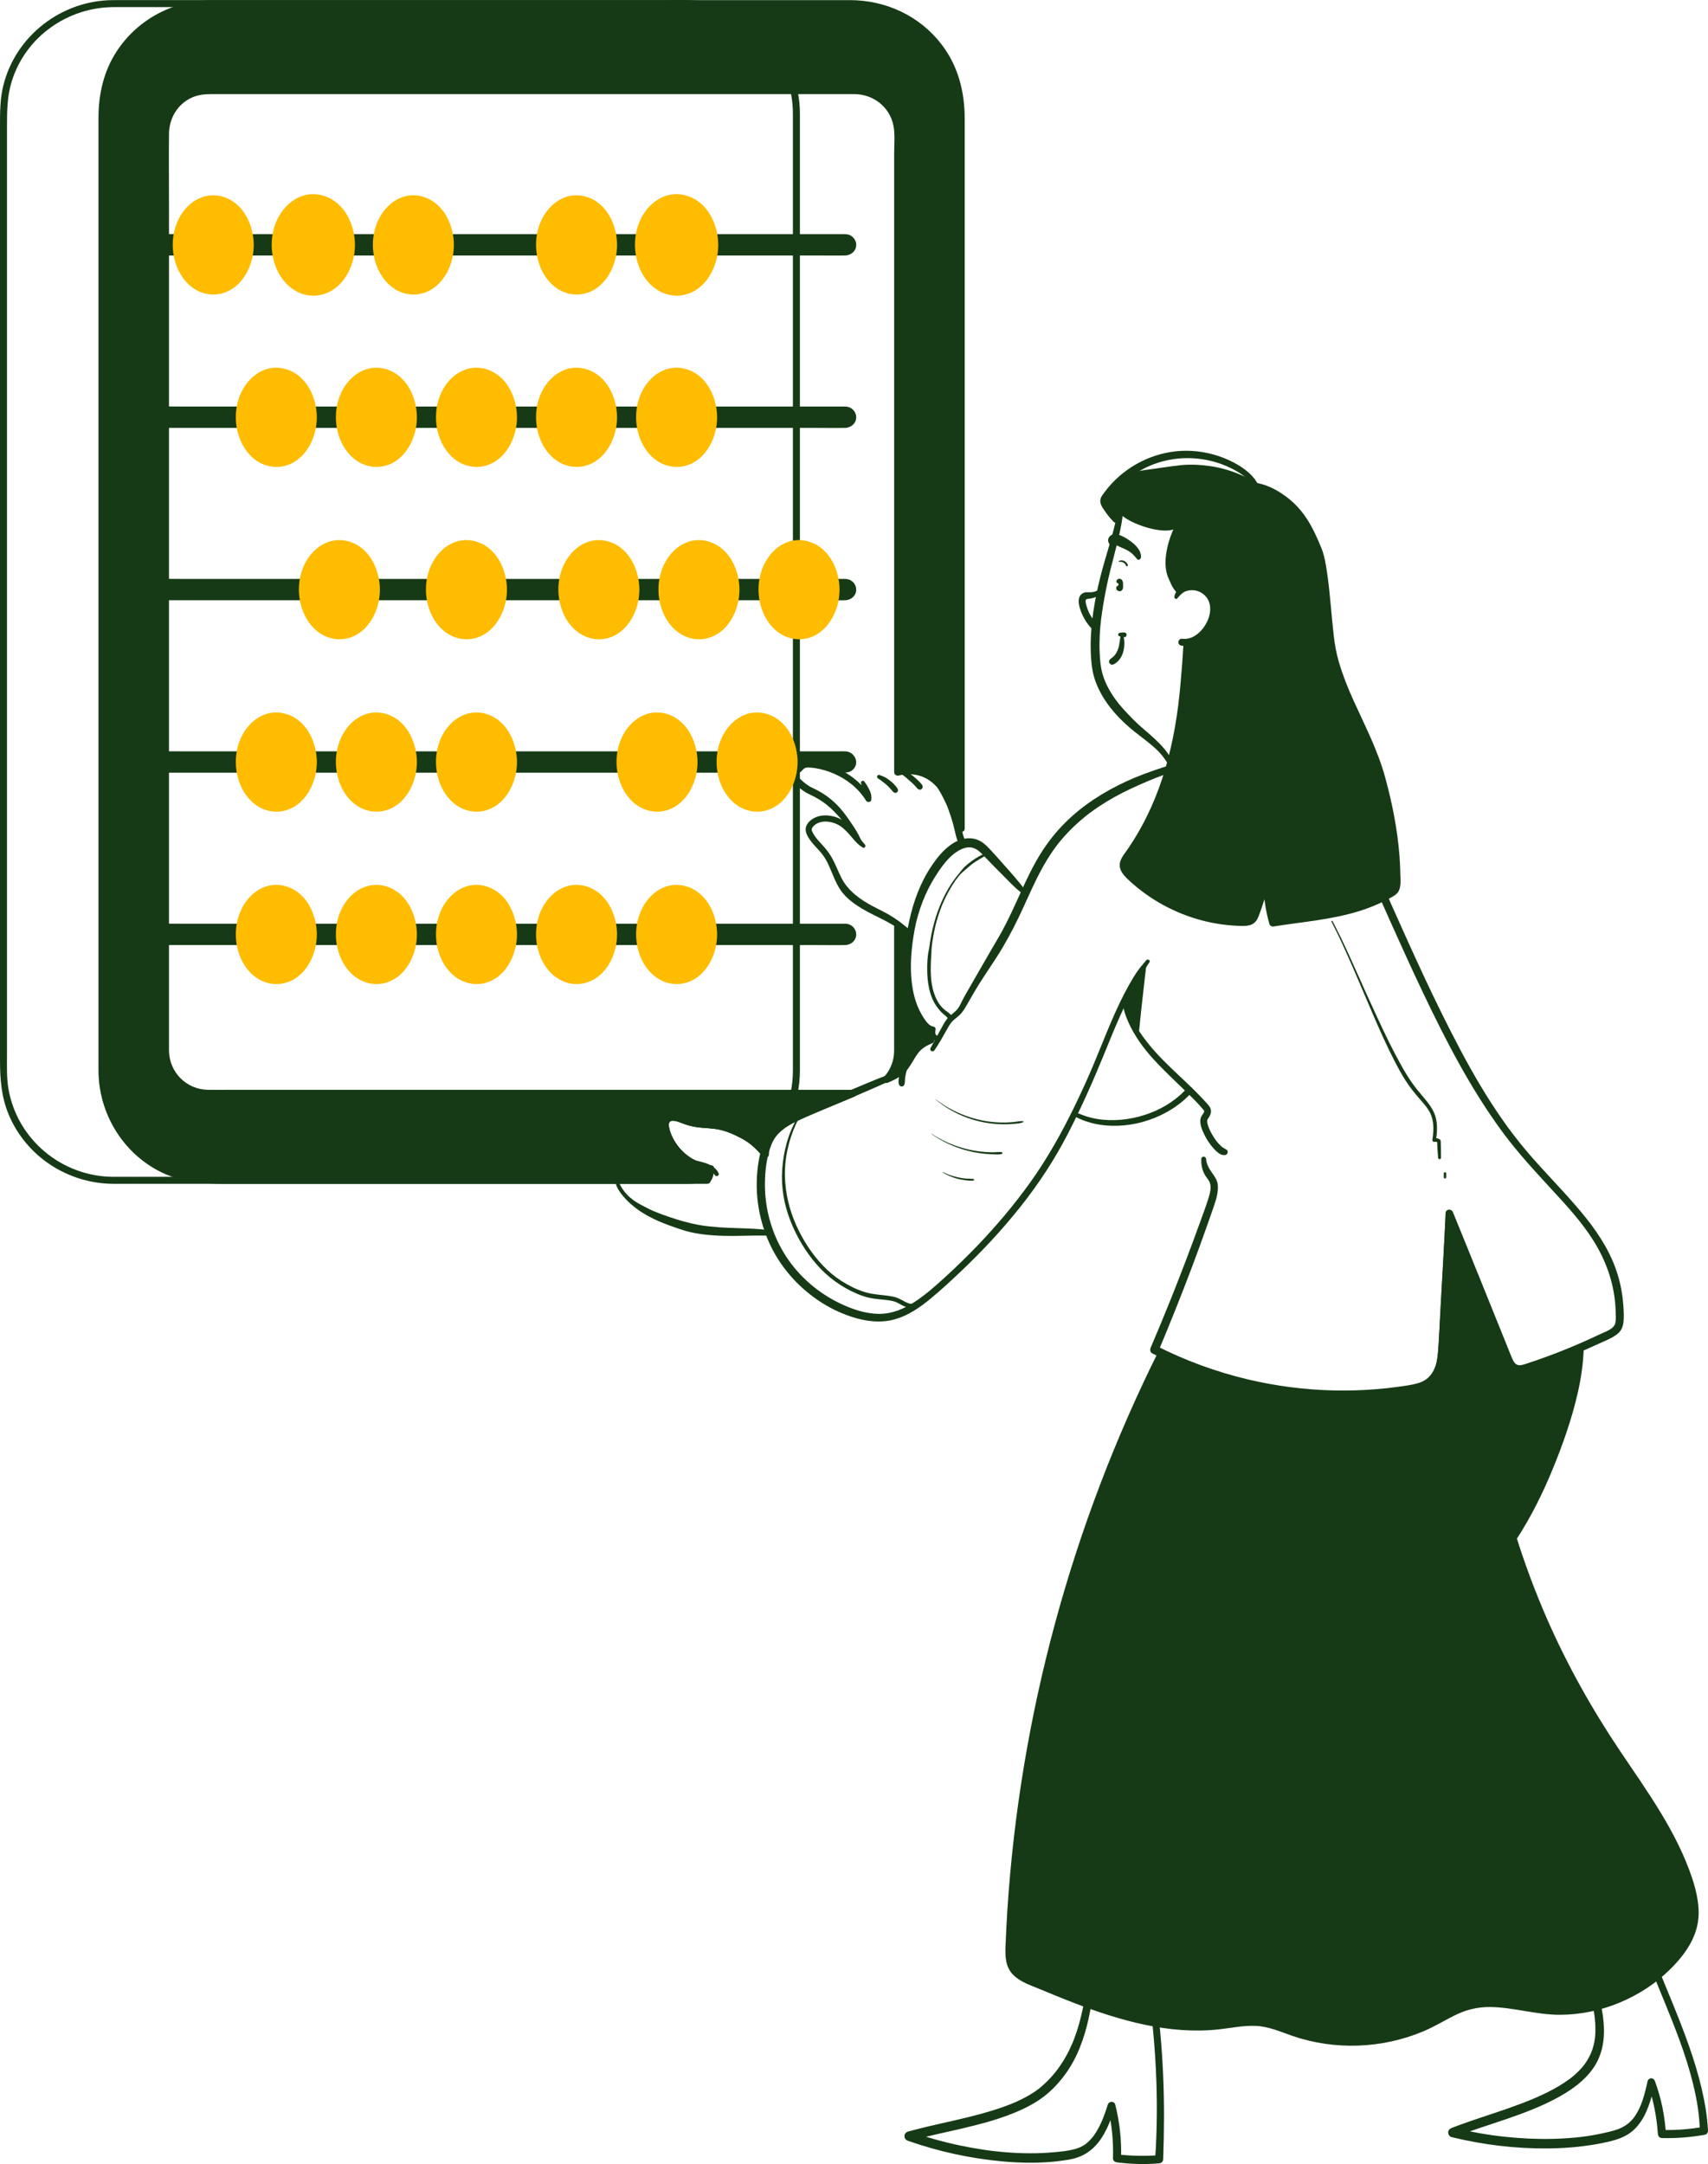<svg xmlns="http://www.w3.org/2000/svg" id="Layer_2" viewBox="0 0 752.57 953.4"><defs><style>.cls-1{stroke:#ffbc00;stroke-miterlimit:10;}.cls-1,.cls-2{fill:#ffbc00;}.cls-3{fill:#163a16;}.cls-3,.cls-2{stroke-width:0px;}</style></defs><g id="Layer_1-2"><path class="cls-3" d="m372.56,111.02H67.88v-6.32h304.68c1.74,0,3.16,1.41,3.16,3.16h0c0,1.74-1.41,3.16-3.16,3.16h0Z"></path><path class="cls-3" d="m372.56,109.48H80.22c-3.91,0-7.94-.29-11.84,0-.16.01-.33,0-.5,0l1.54,1.54v-6.32l-1.54,1.54h293.99c3.47,0,7.05-.25,10.51,0,2.06.15,2.5,3.09.18,3.24-1.97.12-1.98,3.2,0,3.08,2.54-.16,4.7-2.04,4.7-4.7,0-2.35-1.8-4.33-4.1-4.65-.38-.05-.74-.05-1.11-.05-1.42-.01-2.84,0-4.25,0H80.89c-4.16,0-8.32-.08-12.48,0-.18,0-.35,0-.53,0-.83,0-1.54.71-1.54,1.54v6.32c0,.83.71,1.54,1.54,1.54h292.33c3.95,0,7.9.08,11.84,0,.17,0,.33,0,.5,0,1.98,0,1.99-3.08,0-3.08h0Z"></path><ellipse class="cls-1" cx="93.93" cy="107.86" rx="16.3" ry="20.33"></ellipse><path class="cls-2" d="m108.69,107.86c-.01,3.81-.9,7.62-2.75,10.91-1.68,2.97-3.98,5.37-7.09,6.82-.37.17-.35.17-.83.34-.43.15-.87.29-1.31.39-.37.09-.74.17-1.12.23-.04,0-.35.05-.17.03.18-.02-.14.01-.18.02-.23.02-.46.04-.69.05-1.73.08-2.95-.1-4.64-.69-1.19-.42-2.91-1.41-3.9-2.23-1.38-1.15-2.49-2.42-3.39-3.8-4.12-6.3-4.58-15.04-1.33-21.75.8-1.66,1.76-3.14,2.89-4.4,1.2-1.33,2.27-2.23,3.75-3.07.78-.44,1.3-.68,1.98-.92.79-.28,1.6-.48,2.43-.61.04,0,.3-.04.05,0,.1-.01.2-.02.31-.03.2-.02.41-.03.62-.04.41-.02.83-.02,1.24,0,.21,0,.41.02.62.04.1,0,.2.02.31.03-.26-.03,0,0,.05,0,.43.07.85.15,1.27.26.39.1.78.22,1.16.35.52.18.55.2.97.39.74.35,1.45.76,2.13,1.23.43.29.46.32.81.61.35.29.68.59,1,.9.29.28.57.57.83.87.14.16.29.32.43.49.07.08.14.17.21.25,0,0,.28.36.16.21,2.24,2.96,3.59,6.51,4.03,10.09.13,1.01.18,2.03.18,3.06,0,1.98,3.09,1.99,3.08,0-.03-8.05-3.84-17.03-11.58-20.48-3.52-1.57-7.52-1.86-11.18-.55-3.71,1.33-6.74,3.96-8.92,7.21-4.88,7.27-5.24,17.26-1.47,25.07,1.7,3.52,4.39,6.68,7.81,8.62,3.36,1.9,7.34,2.5,11.1,1.57,8.2-2.03,13.04-10.28,14.03-18.19.14-1.08.2-2.16.21-3.24,0-1.98-3.07-1.99-3.08,0h0Z"></path><ellipse class="cls-2" cx="138.03" cy="107.86" rx="16.3" ry="20.33"></ellipse><path class="cls-1" d="m152.79,107.86c-.01,3.81-.9,7.62-2.75,10.91-1.68,2.97-3.98,5.37-7.09,6.82-.37.17-.35.17-.83.34-.43.15-.87.29-1.31.39-.37.09-.74.17-1.12.23-.04,0-.35.05-.17.03.18-.02-.14.01-.18.02-.23.02-.46.04-.69.05-1.73.08-2.95-.1-4.64-.69-1.19-.42-2.91-1.41-3.9-2.23-1.38-1.15-2.49-2.42-3.39-3.8-4.12-6.3-4.58-15.04-1.33-21.75.8-1.66,1.76-3.14,2.89-4.4,1.2-1.33,2.27-2.23,3.75-3.07.78-.44,1.3-.68,1.98-.92.79-.28,1.6-.48,2.43-.61.04,0,.3-.04.05,0,.1-.01.2-.02.31-.03.2-.02.41-.03.62-.04.41-.02.83-.02,1.24,0,.21,0,.41.02.62.04.1,0,.2.02.31.03-.26-.03,0,0,.05,0,.43.07.85.15,1.27.26.39.1.78.22,1.16.35.52.18.55.2.97.39.74.35,1.45.76,2.13,1.23.43.29.46.32.81.61.35.29.68.59,1,.9.29.28.57.57.83.87.14.16.29.32.43.49.07.08.14.17.21.25,0,0,.28.36.16.21,2.24,2.96,3.59,6.51,4.03,10.09.13,1.01.18,2.03.18,3.06,0,1.98,3.09,1.99,3.08,0-.03-8.05-3.84-17.03-11.58-20.48-3.52-1.57-7.52-1.86-11.18-.55-3.71,1.33-6.74,3.96-8.92,7.21-4.88,7.27-5.24,17.26-1.47,25.07,1.7,3.52,4.39,6.68,7.81,8.62,3.36,1.9,7.34,2.5,11.1,1.57,8.2-2.03,13.04-10.28,14.03-18.19.14-1.08.2-2.16.21-3.24,0-1.98-3.07-1.99-3.08,0h0Z"></path><ellipse class="cls-1" cx="182.12" cy="107.86" rx="16.3" ry="20.33"></ellipse><path class="cls-2" d="m196.88,107.86c-.01,3.81-.9,7.62-2.75,10.91-1.68,2.97-3.98,5.37-7.09,6.82-.37.17-.35.17-.83.34-.43.15-.87.29-1.31.39-.37.09-.74.17-1.12.23-.04,0-.35.05-.17.03.18-.02-.14.01-.18.02-.23.02-.46.04-.69.05-1.73.08-2.95-.1-4.64-.69-1.19-.42-2.91-1.41-3.9-2.23-1.38-1.15-2.49-2.42-3.39-3.8-4.12-6.3-4.58-15.04-1.33-21.75.8-1.66,1.76-3.14,2.89-4.4,1.2-1.33,2.27-2.23,3.75-3.07.78-.44,1.3-.68,1.98-.92.79-.28,1.6-.48,2.43-.61.04,0,.3-.04.05,0,.1-.01.2-.02.31-.03.2-.02.41-.03.62-.04.41-.02.83-.02,1.24,0,.21,0,.41.02.62.04.1,0,.2.02.31.03-.26-.03,0,0,.05,0,.43.07.85.15,1.27.26.39.1.78.22,1.16.35.52.18.55.2.97.39.74.35,1.45.76,2.13,1.23.43.29.46.32.81.61.35.29.68.59,1,.9.29.28.57.57.83.87.14.16.29.32.43.49.07.08.14.17.21.25,0,0,.28.36.16.21,2.24,2.96,3.59,6.51,4.03,10.09.13,1.01.18,2.03.18,3.06,0,1.98,3.09,1.99,3.08,0-.03-8.05-3.84-17.03-11.58-20.48-3.52-1.57-7.52-1.86-11.18-.55-3.71,1.33-6.74,3.96-8.92,7.21-4.88,7.27-5.24,17.26-1.47,25.07,1.7,3.52,4.39,6.68,7.81,8.62,3.36,1.9,7.34,2.5,11.1,1.57,8.2-2.03,13.04-10.28,14.03-18.19.14-1.08.2-2.16.21-3.24,0-1.98-3.07-1.99-3.08,0h0Z"></path><ellipse class="cls-1" cx="254.01" cy="107.86" rx="16.3" ry="20.33"></ellipse><path class="cls-2" d="m268.77,107.86c-.01,3.81-.9,7.62-2.75,10.91-1.68,2.97-3.98,5.37-7.09,6.82-.37.17-.35.17-.83.34-.43.15-.87.29-1.31.39-.37.09-.74.17-1.12.23-.04,0-.35.05-.17.03.18-.02-.14.01-.18.02-.23.02-.46.04-.69.05-1.73.08-2.95-.1-4.64-.69-1.19-.42-2.91-1.41-3.9-2.23-1.38-1.15-2.49-2.42-3.39-3.8-4.12-6.3-4.58-15.04-1.33-21.75.8-1.66,1.76-3.14,2.89-4.4,1.2-1.33,2.27-2.23,3.75-3.07.78-.44,1.3-.68,1.98-.92.79-.28,1.6-.48,2.43-.61.04,0,.3-.04.05,0,.1-.01.2-.02.31-.03.2-.02.41-.03.62-.04.41-.02.83-.02,1.24,0,.21,0,.41.02.62.04.1,0,.2.02.31.03-.26-.03,0,0,.05,0,.43.07.85.15,1.27.26.39.1.78.22,1.16.35.52.18.55.2.97.39.74.35,1.45.76,2.13,1.23.43.29.46.32.81.61.35.29.68.59,1,.9.29.28.57.57.83.87.14.16.29.32.43.49.07.08.14.17.21.25,0,0,.28.36.16.21,2.24,2.96,3.59,6.51,4.03,10.09.13,1.01.18,2.03.18,3.06,0,1.98,3.09,1.99,3.08,0-.03-8.05-3.84-17.03-11.58-20.48-3.52-1.57-7.52-1.86-11.18-.55-3.71,1.33-6.74,3.96-8.92,7.21-4.88,7.27-5.24,17.26-1.47,25.07,1.7,3.52,4.39,6.68,7.81,8.62,3.36,1.9,7.34,2.5,11.1,1.57,8.2-2.03,13.04-10.28,14.03-18.19.14-1.08.2-2.16.21-3.24,0-1.98-3.07-1.99-3.08,0h0Z"></path><ellipse class="cls-2" cx="298.1" cy="107.86" rx="16.3" ry="20.33"></ellipse><path class="cls-1" d="m312.86,107.86c-.01,3.81-.9,7.62-2.75,10.91-1.68,2.97-3.98,5.37-7.09,6.82-.37.17-.35.17-.83.34-.43.15-.87.29-1.31.39-.37.09-.74.17-1.12.23-.04,0-.35.05-.17.03.18-.02-.14.01-.18.02-.23.02-.46.04-.69.05-1.73.08-2.95-.1-4.64-.69-1.19-.42-2.91-1.41-3.9-2.23-1.38-1.15-2.49-2.42-3.39-3.8-4.12-6.3-4.58-15.04-1.33-21.75.8-1.66,1.76-3.14,2.89-4.4,1.2-1.33,2.27-2.23,3.75-3.07.78-.44,1.3-.68,1.98-.92.79-.28,1.6-.48,2.43-.61.04,0,.3-.04.05,0,.1-.01.2-.02.31-.03.2-.02.41-.03.62-.04.41-.02.83-.02,1.24,0,.21,0,.41.02.62.04.1,0,.2.02.31.03-.26-.03,0,0,.05,0,.43.07.85.15,1.27.26.39.1.78.22,1.16.35.52.18.55.2.97.39.74.35,1.45.76,2.13,1.23.43.29.46.32.81.61.35.29.68.59,1,.9.29.28.57.57.83.87.14.16.29.32.43.49.07.08.14.17.21.25,0,0,.28.36.16.21,2.24,2.96,3.59,6.51,4.03,10.09.13,1.01.18,2.03.18,3.06,0,1.98,3.09,1.99,3.08,0-.03-8.05-3.84-17.03-11.58-20.48-3.52-1.57-7.52-1.86-11.18-.55-3.71,1.33-6.74,3.96-8.92,7.21-4.88,7.27-5.24,17.26-1.47,25.07,1.7,3.52,4.39,6.68,7.81,8.62,3.36,1.9,7.34,2.5,11.1,1.57,8.2-2.03,13.04-10.28,14.03-18.19.14-1.08.2-2.16.21-3.24,0-1.98-3.07-1.99-3.08,0h0Z"></path><path class="cls-3" d="m372.56,186.97H67.88v-6.32h304.68c1.74,0,3.16,1.41,3.16,3.16h0c0,1.74-1.41,3.16-3.16,3.16h0Z"></path><path class="cls-3" d="m372.56,185.43H80.22c-3.91,0-7.94-.29-11.84,0-.16.01-.33,0-.5,0l1.54,1.54v-6.32l-1.54,1.54h293.98c3.47,0,7.05-.25,10.51,0,2.06.15,2.5,3.09.18,3.24-1.97.12-1.98,3.2,0,3.08,2.54-.16,4.7-2.04,4.7-4.7,0-2.35-1.8-4.33-4.1-4.65-.38-.05-.74-.05-1.11-.05-1.42-.01-2.84,0-4.25,0H80.89c-4.16,0-8.32-.08-12.48,0-.18,0-.35,0-.53,0-.83,0-1.54.71-1.54,1.54v6.32c0,.83.71,1.54,1.54,1.54h292.33c3.95,0,7.9.08,11.84,0,.17,0,.33,0,.5,0,1.98,0,1.99-3.08,0-3.08h0Z"></path><ellipse class="cls-2" cx="121.72" cy="183.81" rx="16.3" ry="20.33"></ellipse><path class="cls-2" d="m136.49,183.81c-.01,3.81-.9,7.62-2.75,10.91-1.68,2.97-3.98,5.37-7.09,6.82-.37.17-.35.17-.83.34-.43.15-.87.29-1.31.39-.37.09-.74.17-1.12.23-.04,0-.35.05-.17.03.18-.02-.14.01-.18.02-.23.02-.46.04-.69.05-1.73.08-2.95-.1-4.64-.69-1.19-.42-2.91-1.41-3.9-2.23-1.38-1.15-2.49-2.42-3.39-3.8-4.12-6.3-4.58-15.04-1.33-21.75.8-1.66,1.76-3.14,2.89-4.4,1.2-1.33,2.27-2.23,3.75-3.07.78-.44,1.3-.68,1.98-.92.79-.28,1.6-.48,2.43-.61.04,0,.3-.04.05,0,.1-.01.2-.02.31-.03.2-.02.41-.03.62-.04.41-.02.83-.02,1.24,0,.21,0,.41.02.62.04.1,0,.2.02.31.03-.26-.03,0,0,.05,0,.43.07.85.15,1.27.26.39.1.78.22,1.16.35.52.18.55.2.97.39.74.35,1.45.76,2.13,1.23.43.29.46.32.81.61.35.29.68.59,1,.9.29.28.57.57.83.87.14.16.29.32.43.49.07.08.14.17.21.25,0,0,.28.36.16.21,2.24,2.96,3.59,6.51,4.03,10.09.13,1.01.18,2.03.18,3.06,0,1.98,3.09,1.99,3.08,0-.03-8.05-3.84-17.03-11.58-20.48-3.52-1.57-7.52-1.86-11.18-.55-3.71,1.33-6.74,3.96-8.92,7.21-4.88,7.27-5.24,17.26-1.47,25.07,1.7,3.52,4.39,6.68,7.81,8.62,3.36,1.9,7.34,2.5,11.1,1.57,8.2-2.03,13.04-10.28,14.03-18.19.14-1.08.2-2.16.21-3.24,0-1.98-3.07-1.99-3.08,0h0Z"></path><ellipse class="cls-2" cx="165.82" cy="183.81" rx="16.3" ry="20.33"></ellipse><path class="cls-2" d="m180.58,183.81c-.01,3.81-.9,7.62-2.75,10.91-1.68,2.97-3.98,5.37-7.09,6.82-.37.17-.35.17-.83.34-.43.15-.87.29-1.31.39-.37.09-.74.17-1.12.23-.04,0-.35.05-.17.03.18-.02-.14.01-.18.02-.23.02-.46.04-.69.05-1.73.08-2.95-.1-4.64-.69-1.19-.42-2.91-1.41-3.9-2.23-1.38-1.15-2.49-2.42-3.39-3.8-4.12-6.3-4.58-15.04-1.33-21.75.8-1.66,1.76-3.14,2.89-4.4,1.2-1.33,2.27-2.23,3.75-3.07.78-.44,1.3-.68,1.98-.92.79-.28,1.6-.48,2.43-.61.04,0,.3-.04.05,0,.1-.01.2-.02.31-.03.2-.02.41-.03.62-.04.41-.02.83-.02,1.24,0,.21,0,.41.02.62.04.1,0,.2.02.31.03-.26-.03,0,0,.05,0,.43.07.85.15,1.27.26.39.1.78.22,1.16.35.52.18.55.2.97.39.74.35,1.45.76,2.13,1.23.43.29.46.32.81.61.35.29.68.59,1,.9.29.28.57.57.83.87.14.16.29.32.43.49.07.08.14.17.21.25,0,0,.28.36.16.21,2.24,2.96,3.59,6.51,4.03,10.09.13,1.01.18,2.03.18,3.06,0,1.98,3.09,1.99,3.08,0-.03-8.05-3.84-17.03-11.58-20.48-3.52-1.57-7.52-1.86-11.18-.55-3.71,1.33-6.74,3.96-8.92,7.21-4.88,7.27-5.24,17.26-1.47,25.07,1.7,3.52,4.39,6.68,7.81,8.62,3.36,1.9,7.34,2.5,11.1,1.57,8.2-2.03,13.04-10.28,14.03-18.19.14-1.08.2-2.16.21-3.24,0-1.98-3.07-1.99-3.08,0h0Z"></path><ellipse class="cls-2" cx="209.91" cy="183.81" rx="16.3" ry="20.33"></ellipse><path class="cls-2" d="m224.68,183.81c-.01,3.81-.9,7.62-2.75,10.91-1.68,2.97-3.98,5.37-7.09,6.82-.37.17-.35.17-.83.34-.43.15-.87.29-1.31.39-.37.09-.74.17-1.12.23-.04,0-.35.05-.17.03.18-.02-.14.01-.18.02-.23.02-.46.04-.69.05-1.73.08-2.95-.1-4.64-.69-1.19-.42-2.91-1.41-3.9-2.23-1.38-1.15-2.49-2.42-3.39-3.8-4.12-6.3-4.58-15.04-1.33-21.75.8-1.66,1.76-3.14,2.89-4.4,1.2-1.33,2.27-2.23,3.75-3.07.78-.44,1.3-.68,1.98-.92.79-.28,1.6-.48,2.43-.61.04,0,.3-.04.05,0,.1-.01.2-.02.31-.03.2-.02.41-.03.62-.04.41-.02.83-.02,1.24,0,.21,0,.41.02.62.04.1,0,.2.02.31.03-.26-.03,0,0,.05,0,.43.07.85.15,1.27.26.39.1.78.22,1.16.35.52.18.55.2.97.39.74.35,1.45.76,2.13,1.23.43.29.46.32.81.61.35.29.68.59,1,.9.29.28.57.57.83.87.14.16.29.32.43.49.07.08.14.17.21.25,0,0,.28.36.16.21,2.24,2.96,3.59,6.51,4.03,10.09.13,1.01.18,2.03.18,3.06,0,1.98,3.09,1.99,3.08,0-.03-8.05-3.84-17.03-11.58-20.48-3.52-1.57-7.52-1.86-11.18-.55-3.71,1.33-6.74,3.96-8.92,7.21-4.88,7.27-5.24,17.26-1.47,25.07,1.7,3.52,4.39,6.68,7.81,8.62,3.36,1.9,7.34,2.5,11.1,1.57,8.2-2.03,13.04-10.28,14.03-18.19.14-1.08.2-2.16.21-3.24,0-1.98-3.07-1.99-3.08,0h0Z"></path><ellipse class="cls-2" cx="254.01" cy="183.81" rx="16.3" ry="20.33"></ellipse><path class="cls-2" d="m268.77,183.81c-.01,3.81-.9,7.62-2.75,10.91-1.68,2.97-3.98,5.37-7.09,6.82-.37.17-.35.17-.83.34-.43.15-.87.29-1.31.39-.37.09-.74.17-1.12.23-.04,0-.35.05-.17.03.18-.02-.14.01-.18.02-.23.02-.46.04-.69.05-1.73.08-2.95-.1-4.64-.69-1.19-.42-2.91-1.41-3.9-2.23-1.38-1.15-2.49-2.42-3.39-3.8-4.12-6.3-4.58-15.04-1.33-21.75.8-1.66,1.76-3.14,2.89-4.4,1.2-1.33,2.27-2.23,3.75-3.07.78-.44,1.3-.68,1.98-.92.79-.28,1.6-.48,2.43-.61.04,0,.3-.04.05,0,.1-.01.2-.02.31-.03.2-.02.41-.03.62-.04.41-.02.83-.02,1.24,0,.21,0,.41.02.62.04.1,0,.2.02.31.03-.26-.03,0,0,.05,0,.43.07.85.15,1.27.26.39.1.78.22,1.16.35.52.18.55.2.97.39.74.35,1.45.76,2.13,1.23.43.29.46.32.81.61.35.29.68.59,1,.9.29.28.57.57.83.87.14.16.29.32.43.49.07.08.14.17.21.25,0,0,.28.36.16.21,2.24,2.96,3.59,6.51,4.03,10.09.13,1.01.18,2.03.18,3.06,0,1.98,3.09,1.99,3.08,0-.03-8.05-3.84-17.03-11.58-20.48-3.52-1.57-7.52-1.86-11.18-.55-3.71,1.33-6.74,3.96-8.92,7.21-4.88,7.27-5.24,17.26-1.47,25.07,1.7,3.52,4.39,6.68,7.81,8.62,3.36,1.9,7.34,2.5,11.1,1.57,8.2-2.03,13.04-10.28,14.03-18.19.14-1.08.2-2.16.21-3.24,0-1.98-3.07-1.99-3.08,0h0Z"></path><ellipse class="cls-2" cx="298.1" cy="183.81" rx="16.3" ry="20.33"></ellipse><path class="cls-2" d="m312.86,183.81c-.01,3.81-.9,7.62-2.75,10.91-1.68,2.97-3.98,5.37-7.09,6.82-.37.17-.35.17-.83.34-.43.15-.87.29-1.31.39-.37.09-.74.17-1.12.23-.04,0-.35.05-.17.03.18-.02-.14.01-.18.02-.23.02-.46.04-.69.05-1.73.08-2.95-.1-4.64-.69-1.19-.42-2.91-1.41-3.9-2.23-1.38-1.15-2.49-2.42-3.39-3.8-4.12-6.3-4.58-15.04-1.33-21.75.8-1.66,1.76-3.14,2.89-4.4,1.2-1.33,2.27-2.23,3.75-3.07.78-.44,1.3-.68,1.98-.92.79-.28,1.6-.48,2.43-.61.04,0,.3-.04.05,0,.1-.01.2-.02.31-.03.2-.02.41-.03.62-.04.41-.02.83-.02,1.24,0,.21,0,.41.02.62.04.1,0,.2.02.31.03-.26-.03,0,0,.05,0,.43.07.85.15,1.27.26.39.1.78.22,1.16.35.52.18.55.2.97.39.74.35,1.45.76,2.13,1.23.43.29.46.32.81.61.35.29.68.59,1,.9.29.28.57.57.83.87.14.16.29.32.43.49.07.08.14.17.21.25,0,0,.28.36.16.21,2.24,2.96,3.59,6.51,4.03,10.09.13,1.01.18,2.03.18,3.06,0,1.98,3.09,1.99,3.08,0-.03-8.05-3.84-17.03-11.58-20.48-3.52-1.57-7.52-1.86-11.18-.55-3.71,1.33-6.74,3.96-8.92,7.21-4.88,7.27-5.24,17.26-1.47,25.07,1.7,3.52,4.39,6.68,7.81,8.62,3.36,1.9,7.34,2.5,11.1,1.57,8.2-2.03,13.04-10.28,14.03-18.19.14-1.08.2-2.16.21-3.24,0-1.98-3.07-1.99-3.08,0h0Z"></path><path class="cls-3" d="m372.56,262.91H67.88v-6.32h304.68c1.74,0,3.16,1.41,3.16,3.16h0c0,1.74-1.41,3.16-3.16,3.16h0Z"></path><path class="cls-3" d="m372.56,261.37H80.22c-3.91,0-7.94-.29-11.84,0-.16.01-.33,0-.5,0l1.54,1.54v-6.32l-1.54,1.54h293.98c3.47,0,7.05-.25,10.51,0,2.06.15,2.5,3.09.18,3.24-1.97.12-1.98,3.2,0,3.08,2.54-.16,4.7-2.04,4.7-4.7,0-2.35-1.8-4.33-4.1-4.65-.38-.05-.74-.05-1.11-.05-1.42-.01-2.84,0-4.25,0H80.89c-4.16,0-8.32-.08-12.48,0-.18,0-.35,0-.53,0-.83,0-1.54.71-1.54,1.54v6.32c0,.83.71,1.54,1.54,1.54h292.33c3.95,0,7.9.08,11.84,0,.17,0,.33,0,.5,0,1.98,0,1.99-3.08,0-3.08h0Z"></path><ellipse class="cls-2" cx="149.52" cy="259.75" rx="16.3" ry="20.33"></ellipse><path class="cls-2" d="m164.28,259.75c-.01,3.81-.9,7.62-2.75,10.91-1.68,2.97-3.98,5.37-7.09,6.82-.37.17-.35.17-.83.34-.43.15-.87.29-1.31.39-.37.09-.74.17-1.12.23-.04,0-.35.05-.17.03.18-.02-.14.01-.18.02-.23.02-.46.04-.69.05-1.73.08-2.95-.1-4.64-.69-1.19-.42-2.91-1.41-3.9-2.23-1.38-1.15-2.49-2.42-3.39-3.8-4.12-6.3-4.58-15.04-1.33-21.75.8-1.66,1.76-3.14,2.89-4.4,1.2-1.33,2.27-2.23,3.75-3.07.78-.44,1.3-.68,1.98-.92.79-.28,1.6-.48,2.43-.61.04,0,.3-.04.05,0,.1-.01.2-.02.31-.03.2-.02.41-.03.62-.04.41-.02.83-.02,1.24,0,.21,0,.41.02.62.04.1,0,.2.02.31.03-.26-.03,0,0,.05,0,.43.07.85.15,1.27.26.39.1.78.22,1.16.35.52.18.55.2.97.39.74.35,1.45.76,2.13,1.23.43.29.46.32.81.61.35.29.68.59,1,.9.29.28.57.57.83.87.14.16.29.32.43.49.07.08.14.17.21.25,0,0,.28.36.16.21,2.24,2.96,3.59,6.51,4.03,10.09.13,1.01.18,2.03.18,3.06,0,1.98,3.09,1.99,3.08,0-.03-8.05-3.84-17.03-11.58-20.48-3.52-1.57-7.52-1.86-11.18-.55-3.71,1.33-6.74,3.96-8.92,7.21-4.88,7.27-5.24,17.26-1.47,25.07,1.7,3.52,4.39,6.68,7.81,8.61,3.36,1.9,7.34,2.5,11.1,1.57,8.2-2.03,13.04-10.28,14.03-18.19.14-1.08.2-2.16.21-3.24,0-1.98-3.07-1.99-3.08,0h0Z"></path><ellipse class="cls-2" cx="205.49" cy="259.75" rx="16.3" ry="20.33"></ellipse><path class="cls-2" d="m220.26,259.75c-.01,3.81-.9,7.62-2.75,10.91-1.68,2.97-3.98,5.37-7.09,6.82-.37.17-.35.17-.83.34-.43.15-.87.29-1.31.39-.37.09-.74.17-1.12.23-.04,0-.35.05-.17.03.18-.02-.14.01-.18.02-.23.02-.46.04-.69.05-1.73.08-2.95-.1-4.64-.69-1.19-.42-2.91-1.41-3.9-2.23-1.38-1.15-2.49-2.42-3.39-3.8-4.12-6.3-4.58-15.04-1.33-21.75.8-1.66,1.76-3.14,2.89-4.4,1.2-1.33,2.27-2.23,3.75-3.07.78-.44,1.3-.68,1.98-.92.79-.28,1.6-.48,2.43-.61.04,0,.3-.04.05,0,.1-.01.2-.02.31-.03.2-.02.41-.03.62-.04.41-.02.83-.02,1.24,0,.21,0,.41.02.62.04.1,0,.2.02.31.03-.26-.03,0,0,.05,0,.43.07.85.15,1.27.26.39.1.78.22,1.16.35.52.18.55.2.97.39.74.35,1.45.76,2.13,1.23.43.29.46.32.81.61.35.29.68.59,1,.9.29.28.57.57.83.87.14.16.29.32.43.49.07.08.14.17.21.25,0,0,.28.36.16.21,2.24,2.96,3.59,6.51,4.03,10.09.13,1.01.18,2.03.18,3.06,0,1.98,3.09,1.99,3.08,0-.03-8.05-3.84-17.03-11.58-20.48-3.52-1.57-7.52-1.86-11.18-.55-3.71,1.33-6.74,3.96-8.92,7.21-4.88,7.27-5.24,17.26-1.47,25.07,1.7,3.52,4.39,6.68,7.81,8.61,3.36,1.9,7.34,2.5,11.1,1.57,8.2-2.03,13.04-10.28,14.03-18.19.14-1.08.2-2.16.21-3.24,0-1.98-3.07-1.99-3.08,0h0Z"></path><ellipse class="cls-2" cx="263.85" cy="259.75" rx="16.3" ry="20.33"></ellipse><path class="cls-2" d="m278.61,259.75c-.01,3.81-.9,7.62-2.75,10.91-1.68,2.97-3.98,5.37-7.09,6.82-.37.17-.35.17-.83.34-.43.15-.87.29-1.31.39-.37.09-.74.17-1.12.23-.04,0-.35.05-.17.03.18-.02-.14.01-.18.02-.23.02-.46.04-.69.05-1.73.08-2.95-.1-4.64-.69-1.19-.42-2.91-1.41-3.9-2.23-1.38-1.15-2.49-2.42-3.39-3.8-4.12-6.3-4.58-15.04-1.33-21.75.8-1.66,1.76-3.14,2.89-4.4,1.2-1.33,2.27-2.23,3.75-3.07.78-.44,1.3-.68,1.98-.92.79-.28,1.6-.48,2.43-.61.04,0,.3-.04.05,0,.1-.01.2-.02.31-.03.2-.02.41-.03.62-.04.41-.02.83-.02,1.24,0,.21,0,.41.02.62.04.1,0,.2.02.31.03-.26-.03,0,0,.05,0,.43.07.85.15,1.27.26.39.1.78.22,1.16.35.52.18.55.2.97.39.74.35,1.45.76,2.13,1.23.43.29.46.32.81.61.35.29.68.59,1,.9.29.28.57.57.83.87.14.16.29.32.43.49.07.08.14.17.21.25,0,0,.28.36.16.21,2.24,2.96,3.59,6.51,4.03,10.09.13,1.01.18,2.03.18,3.06,0,1.98,3.09,1.99,3.08,0-.03-8.05-3.84-17.03-11.58-20.48-3.52-1.57-7.52-1.86-11.18-.55-3.71,1.33-6.74,3.96-8.92,7.21-4.88,7.27-5.24,17.26-1.47,25.07,1.7,3.52,4.39,6.68,7.81,8.61,3.36,1.9,7.34,2.5,11.1,1.57,8.2-2.03,13.04-10.28,14.03-18.19.14-1.08.2-2.16.21-3.24,0-1.98-3.07-1.99-3.08,0h0Z"></path><ellipse class="cls-2" cx="307.95" cy="259.75" rx="16.3" ry="20.33"></ellipse><path class="cls-2" d="m322.71,259.75c-.01,3.81-.9,7.62-2.75,10.91-1.68,2.97-3.98,5.37-7.09,6.82-.37.17-.35.17-.83.34-.43.15-.87.29-1.31.39-.37.09-.74.17-1.12.23-.04,0-.35.05-.17.03.18-.02-.14.01-.18.02-.23.02-.46.04-.69.05-1.73.08-2.95-.1-4.64-.69-1.19-.42-2.91-1.41-3.9-2.23-1.38-1.15-2.49-2.42-3.39-3.8-4.12-6.3-4.58-15.04-1.33-21.75.8-1.66,1.76-3.14,2.89-4.4,1.2-1.33,2.27-2.23,3.75-3.07.78-.44,1.3-.68,1.98-.92.79-.28,1.6-.48,2.43-.61.04,0,.3-.04.05,0,.1-.01.2-.02.31-.03.2-.02.41-.03.62-.04.41-.02.83-.02,1.24,0,.21,0,.41.02.62.04.1,0,.2.02.31.03-.26-.03,0,0,.05,0,.43.07.85.15,1.27.26.39.1.78.22,1.16.35.52.18.55.2.97.39.74.35,1.45.76,2.13,1.23.43.29.46.32.81.61.35.29.68.59,1,.9.29.28.57.57.83.87.14.16.29.32.43.49.07.08.14.17.21.25,0,0,.28.36.16.21,2.24,2.96,3.59,6.51,4.03,10.09.13,1.01.18,2.03.18,3.06,0,1.98,3.09,1.99,3.08,0-.03-8.05-3.84-17.03-11.58-20.48-3.52-1.57-7.52-1.86-11.18-.55-3.71,1.33-6.74,3.96-8.92,7.21-4.88,7.27-5.24,17.26-1.47,25.07,1.7,3.52,4.39,6.68,7.81,8.61,3.36,1.9,7.34,2.5,11.1,1.57,8.2-2.03,13.04-10.28,14.03-18.19.14-1.08.2-2.16.21-3.24,0-1.98-3.07-1.99-3.08,0h0Z"></path><path class="cls-3" d="m372.56,414.81H67.88v-6.32h304.68c1.74,0,3.16,1.41,3.16,3.16h0c0,1.74-1.41,3.16-3.16,3.16h0Z"></path><path class="cls-3" d="m372.56,413.27H80.22c-3.91,0-7.94-.29-11.84,0-.16.01-.33,0-.5,0l1.54,1.54v-6.32l-1.54,1.54h293.99c3.47,0,7.05-.25,10.51,0,2.06.15,2.5,3.09.18,3.24-1.97.12-1.98,3.2,0,3.08,2.54-.16,4.7-2.04,4.7-4.7,0-2.35-1.8-4.33-4.1-4.65-.38-.05-.74-.05-1.11-.05-1.42-.01-2.84,0-4.25,0H80.89c-4.16,0-8.32-.08-12.48,0-.18,0-.35,0-.53,0-.83,0-1.54.71-1.54,1.54v6.32c0,.83.71,1.54,1.54,1.54h292.33c3.95,0,7.9.08,11.84,0,.17,0,.33,0,.5,0,1.98,0,1.99-3.08,0-3.08h0Z"></path><ellipse class="cls-2" cx="121.72" cy="411.65" rx="16.3" ry="20.33"></ellipse><path class="cls-2" d="m136.49,411.65c-.01,3.81-.9,7.62-2.75,10.91-1.68,2.97-3.98,5.37-7.09,6.82-.37.17-.35.17-.83.34-.43.15-.87.29-1.31.39-.37.09-.74.17-1.12.23-.04,0-.35.05-.17.03.18-.02-.14.01-.18.02-.23.02-.46.04-.69.05-1.73.08-2.95-.1-4.64-.69-1.19-.42-2.91-1.41-3.9-2.23-1.38-1.15-2.49-2.42-3.39-3.8-4.12-6.3-4.58-15.04-1.33-21.75.8-1.66,1.76-3.14,2.89-4.4,1.2-1.33,2.27-2.23,3.75-3.07.78-.44,1.3-.68,1.98-.92.79-.28,1.6-.48,2.43-.61.04,0,.3-.04.05,0,.1-.01.2-.02.31-.03.2-.02.41-.03.62-.04.41-.02.83-.02,1.24,0,.21,0,.41.02.62.04.1,0,.2.02.31.03-.26-.03,0,0,.05,0,.43.07.85.15,1.27.26.39.1.78.22,1.16.35.52.18.55.2.97.39.74.35,1.45.76,2.13,1.23.43.29.46.32.81.61.35.29.68.59,1,.9.29.28.57.57.83.87.14.16.29.32.43.49.07.08.14.17.21.25,0,0,.28.36.16.21,2.24,2.96,3.59,6.51,4.03,10.09.13,1.01.18,2.03.18,3.06,0,1.98,3.09,1.99,3.08,0-.03-8.05-3.84-17.03-11.58-20.48-3.52-1.57-7.52-1.86-11.18-.55-3.71,1.33-6.74,3.96-8.92,7.21-4.88,7.27-5.24,17.26-1.47,25.07,1.7,3.52,4.39,6.68,7.81,8.61,3.36,1.9,7.34,2.5,11.1,1.57,8.2-2.03,13.04-10.28,14.03-18.19.14-1.08.2-2.16.21-3.24,0-1.98-3.07-1.99-3.08,0h0Z"></path><ellipse class="cls-2" cx="165.82" cy="411.65" rx="16.3" ry="20.33"></ellipse><path class="cls-2" d="m180.58,411.65c-.01,3.81-.9,7.62-2.75,10.91-1.68,2.97-3.98,5.37-7.09,6.82-.37.17-.35.17-.83.34-.43.15-.87.29-1.31.39-.37.09-.74.17-1.12.23-.04,0-.35.05-.17.03.18-.02-.14.01-.18.02-.23.02-.46.04-.69.05-1.73.08-2.95-.1-4.64-.69-1.19-.42-2.91-1.41-3.9-2.23-1.38-1.15-2.49-2.42-3.39-3.8-4.12-6.3-4.58-15.04-1.33-21.75.8-1.66,1.76-3.14,2.89-4.4,1.2-1.33,2.27-2.23,3.75-3.07.78-.44,1.3-.68,1.98-.92.79-.28,1.6-.48,2.43-.61.04,0,.3-.04.05,0,.1-.01.2-.02.31-.03.2-.02.41-.03.62-.04.41-.02.83-.02,1.24,0,.21,0,.41.02.62.04.1,0,.2.02.31.03-.26-.03,0,0,.05,0,.43.07.85.15,1.27.26.39.1.78.22,1.16.35.52.18.55.2.97.39.74.35,1.45.76,2.13,1.23.43.29.46.32.81.61.35.29.68.59,1,.9.29.28.57.57.83.87.14.16.29.32.43.49.07.08.14.17.21.25,0,0,.28.36.16.21,2.24,2.96,3.59,6.51,4.03,10.09.13,1.01.18,2.03.18,3.06,0,1.98,3.09,1.99,3.08,0-.03-8.05-3.84-17.03-11.58-20.48-3.52-1.57-7.52-1.86-11.18-.55-3.71,1.33-6.74,3.96-8.92,7.21-4.88,7.27-5.24,17.26-1.47,25.07,1.7,3.52,4.39,6.68,7.81,8.61,3.36,1.9,7.34,2.5,11.1,1.57,8.2-2.03,13.04-10.28,14.03-18.19.14-1.08.2-2.16.21-3.24,0-1.98-3.07-1.99-3.08,0h0Z"></path><ellipse class="cls-2" cx="209.91" cy="411.65" rx="16.3" ry="20.33"></ellipse><path class="cls-2" d="m224.68,411.65c-.01,3.81-.9,7.62-2.75,10.91-1.68,2.97-3.98,5.37-7.09,6.82-.37.17-.35.17-.83.34-.43.15-.87.29-1.31.39-.37.09-.74.17-1.12.23-.04,0-.35.05-.17.03.18-.02-.14.01-.18.02-.23.02-.46.04-.69.05-1.73.08-2.95-.1-4.64-.69-1.19-.42-2.91-1.41-3.9-2.23-1.38-1.15-2.49-2.42-3.39-3.8-4.12-6.3-4.58-15.04-1.33-21.75.8-1.66,1.76-3.14,2.89-4.4,1.2-1.33,2.27-2.23,3.75-3.07.78-.44,1.3-.68,1.98-.92.79-.28,1.6-.48,2.43-.61.04,0,.3-.04.05,0,.1-.01.2-.02.31-.03.2-.02.41-.03.62-.04.41-.02.83-.02,1.24,0,.21,0,.41.02.62.04.1,0,.2.02.31.03-.26-.03,0,0,.05,0,.43.07.85.15,1.27.26.39.1.78.22,1.16.35.52.18.55.2.97.39.74.35,1.45.76,2.13,1.23.43.29.46.32.81.61.35.29.68.59,1,.9.29.28.57.57.83.87.14.16.29.32.43.49.07.08.14.17.21.25,0,0,.28.36.16.21,2.24,2.96,3.59,6.51,4.03,10.09.13,1.01.18,2.03.18,3.06,0,1.98,3.09,1.99,3.08,0-.03-8.05-3.84-17.03-11.58-20.48-3.52-1.57-7.52-1.86-11.18-.55-3.71,1.33-6.74,3.96-8.92,7.21-4.88,7.27-5.24,17.26-1.47,25.07,1.7,3.52,4.39,6.68,7.81,8.61,3.36,1.9,7.34,2.5,11.1,1.57,8.2-2.03,13.04-10.28,14.03-18.19.14-1.08.2-2.16.21-3.24,0-1.98-3.07-1.99-3.08,0h0Z"></path><ellipse class="cls-2" cx="254.01" cy="411.65" rx="16.3" ry="20.33"></ellipse><path class="cls-2" d="m268.77,411.65c-.01,3.81-.9,7.62-2.75,10.91-1.68,2.97-3.98,5.37-7.09,6.82-.37.17-.35.17-.83.34-.43.15-.87.29-1.31.39-.37.09-.74.17-1.12.23-.04,0-.35.05-.17.03.18-.02-.14.01-.18.02-.23.02-.46.04-.69.05-1.73.08-2.95-.1-4.64-.69-1.19-.42-2.91-1.41-3.9-2.23-1.38-1.15-2.49-2.42-3.39-3.8-4.12-6.3-4.58-15.04-1.33-21.75.8-1.66,1.76-3.14,2.89-4.4,1.2-1.33,2.27-2.23,3.75-3.07.78-.44,1.3-.68,1.98-.92.79-.28,1.6-.48,2.43-.61.04,0,.3-.04.05,0,.1-.01.2-.02.31-.03.2-.02.41-.03.62-.04.41-.02.83-.02,1.24,0,.21,0,.41.02.62.04.1,0,.2.02.31.03-.26-.03,0,0,.05,0,.43.07.85.15,1.27.26.39.1.78.22,1.16.35.52.18.55.2.97.39.74.35,1.45.76,2.13,1.23.43.29.46.32.81.61.35.29.68.59,1,.9.29.28.57.57.83.87.14.16.29.32.43.49.07.08.14.17.21.25,0,0,.28.36.16.21,2.24,2.96,3.59,6.51,4.03,10.09.13,1.01.18,2.03.18,3.06,0,1.98,3.09,1.99,3.08,0-.03-8.05-3.84-17.03-11.58-20.48-3.52-1.57-7.52-1.86-11.18-.55-3.71,1.33-6.74,3.96-8.92,7.21-4.88,7.27-5.24,17.26-1.47,25.07,1.7,3.52,4.39,6.68,7.81,8.61,3.36,1.9,7.34,2.5,11.1,1.57,8.2-2.03,13.04-10.28,14.03-18.19.14-1.08.2-2.16.21-3.24,0-1.98-3.07-1.99-3.08,0h0Z"></path><ellipse class="cls-2" cx="298.1" cy="411.65" rx="16.3" ry="20.33"></ellipse><path class="cls-2" d="m312.86,411.65c-.01,3.81-.9,7.62-2.75,10.91-1.68,2.97-3.98,5.37-7.09,6.82-.37.17-.35.17-.83.34-.43.15-.87.29-1.31.39-.37.09-.74.17-1.12.23-.04,0-.35.05-.17.03.18-.02-.14.01-.18.02-.23.02-.46.04-.69.05-1.73.08-2.95-.1-4.64-.69-1.19-.42-2.91-1.41-3.9-2.23-1.38-1.15-2.49-2.42-3.39-3.8-4.12-6.3-4.58-15.04-1.33-21.75.8-1.66,1.76-3.14,2.89-4.4,1.2-1.33,2.27-2.23,3.75-3.07.78-.44,1.3-.68,1.98-.92.79-.28,1.6-.48,2.43-.61.04,0,.3-.04.05,0,.1-.01.2-.02.31-.03.2-.02.41-.03.62-.04.41-.02.83-.02,1.24,0,.21,0,.41.02.62.04.1,0,.2.02.31.03-.26-.03,0,0,.05,0,.43.07.85.15,1.27.26.39.1.78.22,1.16.35.52.18.55.2.97.39.74.35,1.45.76,2.13,1.23.43.29.46.32.81.61.35.29.68.59,1,.9.29.28.57.57.83.87.14.16.29.32.43.49.07.08.14.17.21.25,0,0,.28.36.16.21,2.24,2.96,3.59,6.51,4.03,10.09.13,1.01.18,2.03.18,3.06,0,1.98,3.09,1.99,3.08,0-.03-8.05-3.84-17.03-11.58-20.48-3.52-1.57-7.52-1.86-11.18-.55-3.71,1.33-6.74,3.96-8.92,7.21-4.88,7.27-5.24,17.26-1.47,25.07,1.7,3.52,4.39,6.68,7.81,8.61,3.36,1.9,7.34,2.5,11.1,1.57,8.2-2.03,13.04-10.28,14.03-18.19.14-1.08.2-2.16.21-3.24,0-1.98-3.07-1.99-3.08,0h0Z"></path><path class="cls-3" d="m493.28,219.72c-.43,4.72-1.5,9.32-2.67,13.9-1.19,4.64-2.62,9.21-3.95,13.81-2.74,9.46-4.87,19.2-5.74,29.02-.43,4.88-.51,9.8-.08,14.69.2,2.26.5,4.52,1.11,6.71.57,2.07,1.36,4.08,2.3,6,3.59,7.35,9.38,13.51,15.73,18.56,2.93,2.33,5.76,4.34,8.56,6.82,2.68,2.38,4.91,5.1,6.57,8.27.4.75.8,1.5,1.14,2.28.26.58,1.22.28,1.19-.32-.2-3.74-2.17-6.88-4.53-9.68-2.36-2.79-5.11-5.24-7.87-7.61-1.34-1.15-2.68-2.29-3.97-3.49-1.45-1.34-2.79-2.78-4.16-4.2-2.94-3.06-5.31-5.88-7.48-9.46-2.15-3.56-3.58-6.92-4.31-11.08-.16-.94-.26-1.84-.37-3.05-.11-1.24-.19-2.48-.24-3.73-.1-2.45-.07-4.9.05-7.35.24-4.9.88-9.56,1.7-14.36.82-4.8,1.81-9.57,2.98-14.29,1.14-4.61,2.4-9.2,3.51-13.82,1.12-4.66,1.98-9.35,2.36-14.13.09-1.17.15-2.34.18-3.51.03-1.32-1.91-1.28-2.02,0h0Z"></path><path class="cls-3" d="m485.01,259.6c-.57,0-1.1.34-1.6.59-.48.24-.97.42-1.49.56-1.09.28-2.1.1-3.2.15-1.26.06-2.43.75-2.99,1.89-.51,1.05-.51,2.2-.34,3.32.33,2.15,1.23,4.31,2.25,6.21.55,1.02,1.18,2,1.9,2.91.63.79,1.67,2.29,2.81,2.14.49-.06,1.05-.32,1.15-.87.22-1.2-.79-2.05-1.43-2.96-.55-.79-1.1-1.58-1.57-2.41-.94-1.66-1.66-3.46-2.05-5.33-.05-.22-.06-.29-.07-.35-.02-.2-.03-.4-.03-.6,0-.11,0-.23.02-.34-.02.13-.01.11.02-.08,0-.03.17-.43.06-.22.1-.15.11-.18.03-.07.13-.12.15-.15.05-.07.17-.07.3-.12.49-.16.5-.12,1.02-.15,1.53-.24,1-.17,1.97-.49,2.89-.92.86-.41,2.14-1.08,2.37-2.08.12-.53-.24-1.04-.8-1.05h0Z"></path><path class="cls-3" d="m493.96,279.56c-.7,2.22-.54,4.6-1.47,6.78-.32.76-.72,1.54-1.22,2.18-.57.73-1.22,1.21-1.94,1.75-.55.41-.86,1.04-.56,1.72.25.57.98,1.05,1.62.8,2.19-.86,3.78-3.13,4.44-5.34.72-2.45.88-5.48-.06-7.88-.15-.38-.68-.42-.81,0h0Z"></path><path class="cls-3" d="m493.21,280.28c.15.06.31.12.46.17.08.03.17.06.25.09.15.04.31.05.47.07l.5.07c.25.03.51.09.75,0,.17-.06.33-.14.46-.27.16-.16.25-.37.28-.59.03-.19,0-.36-.07-.54-.08-.2-.23-.39-.42-.49-.23-.12-.45-.17-.71-.17h-.27s-.5.02-.5.02c-.41,0-.8.11-1.2.21-.3.08-.56.4-.55.72,0,.13.04.26.1.38.09.18.27.27.45.34h0Z"></path><path class="cls-3" d="m492.69,256.22c.06-.38.65-.42.91-.14s.26.71.25,1.09c-.01.43-.02.85-.03,1.28,0,.33-.05.71-.32.88s-.74-.21-.5-.43"></path><path class="cls-3" d="m493.34,256.6c.04-.08.08-.09-.06.05.09-.09-.17.11-.06.05-.04.02-.22.07-.08.04-.05,0-.25.02-.1.02-.25-.14-.5-.29-.75-.43.09.16.21.28.38.37.18.1.35.11.55.14l-.25-.03c.06.01.11.03.17.05l-.23-.1s.05.03.08.04c.07.03-.2-.17-.1-.07.08.08-.08-.08-.07-.09,0,0,.07.12.07.13l-.1-.23c.04.09.06.19.08.28-.01-.09-.02-.18-.04-.26.04.34,0,.68-.02,1.02-.02.36-.03.73-.08,1.09l.04-.29c-.02.12-.04.24-.09.35l.11-.26c-.02.05-.05.1-.09.15.06-.07.11-.15.17-.22-.03.03-.06.06-.09.09.07-.06.15-.11.22-.17-.03.03-.06.05-.1.07l.26-.11s-.06.02-.1.03l.29-.04s-.07,0-.1,0l.29.04s-.07-.02-.1-.03l.26.11s-.08-.04-.12-.07l.22.17s-.05-.04-.07-.07c.06.07.11.15.17.22-.02-.03-.03-.05-.04-.08l.11.26c-.09-.3-.25-.57-.53-.73-.51-.29-1.18-.11-1.48.4-.3.51-.14,1.17.28,1.56.38.35.88.51,1.39.4.41-.09.77-.4.96-.76.32-.58.26-1.26.25-1.9,0-.66.01-1.31-.26-1.92-.18-.4-.52-.67-.92-.83-.6-.23-1.27,0-1.47.64l.4-.52c-.41.17-.69.63-.68,1.07.01.32.23.66.56.73.3.07.72-.04.86-.35h0Z"></path><path class="cls-3" d="m493.19,247.53c.63-.12,1.24.01,1.77.31.3.17.5.3.73.56.09.1.15.18.23.33.04.07.08.14.11.22-.03-.07.02.06.02.06.02.04.03.08.04.13.07.23.31.38.55.31.22-.06.39-.32.31-.55-.53-1.55-2.41-2.55-3.94-1.76-.23.12-.06.44.17.4h0Z"></path><path class="cls-3" d="m518.74,263.62c1.03-1.22,1.99-2.35,3.44-3.02.22-.1-.15.06.07-.03.09-.04.18-.07.27-.1.16-.06.32-.11.48-.15.19-.05.38-.1.57-.14.1-.02.19-.04.29-.05.36-.07-.29.04.23-.03.12-.02.23-.04.35-.05-.28.03-.03,0,.02,0,.2-.01.39-.03.59-.04.4-.01.79.01,1.18.05.32.03.09.01.02,0,.1.02.2.03.29.05.17.03.34.07.51.11.42.1.83.24,1.23.39.05.02.29.13.03,0,.07.03.14.06.21.1.18.09.37.18.55.28.36.2.71.43,1.05.68.22.16-.18-.15.02.02.08.07.16.13.24.2.13.11.25.22.37.34.29.27.55.56.81.86.26.31-.07-.13.1.12.1.15.2.29.3.44.19.29.36.6.51.92.05.1.24.62.08.16.05.14.11.28.16.42.12.35.22.7.3,1.05.03.15.06.3.09.44.02.08.03.17.04.26.05.25-.02-.36-.01-.1.02.35.06.69.08,1.04.03.69-.02,1.36-.09,2.05.05-.49-.01.05-.03.18-.03.18-.07.36-.1.53-.08.36-.16.71-.27,1.06-.1.33-.2.66-.32.98-.06.17-.13.35-.2.52-.03.06-.05.13-.08.19.17-.42-.01.02-.04.08-.3.66-.64,1.3-1.02,1.91-.18.3-.38.59-.57.88-.1.15-.21.31-.32.46-.05.08-.11.15-.17.22.09-.12.13-.16.01-.02-.47.58-.96,1.13-1.5,1.64-.3.28-.61.55-.92.81-.05.04-.24.19.01,0-.07.05-.14.11-.22.16-.16.12-.33.24-.5.35-.33.22-.68.43-1.03.62-.17.09-.36.18-.53.27-.05.03-.27.13.01,0-.08.04-.16.07-.24.1-.73.28-1.49.49-2.27.6.34-.05-.12,0-.24.02-.22.02-.44.03-.65.03-.4,0-.79-.02-1.19-.07-.83-.1-1.54.78-1.54,1.54,0,.92.71,1.44,1.54,1.54,3.24.4,6.55-.82,9.1-2.77,2.83-2.15,4.91-5.05,6.11-8.39,1.17-3.25,1.27-6.81-.13-10-1.45-3.31-4.73-5.78-8.29-6.33-2.19-.34-4.36-.11-6.31.99-1.82,1.02-3.45,2.78-3.79,4.88-.11.67.74,1.4,1.29.75h0Z"></path><path class="cls-3" d="m489.2,221.82c1.61,2.24,3.59,4.11,5.78,5.77,2.12,1.61,4.46,2.68,6.93,3.64,2.27.88,4.63,1.59,7.03,2.04,2.47.47,5.04.7,7.52.16,1.33-.29,2.57-.85,3.7-1.61,1.31-.87,2.49-1.92,3.84-2.72-.55-.55-1.1-1.1-1.64-1.64-2.03,4.48-3.96,9.05-5.54,13.71-.76,2.23-1.36,4.5-1.66,6.85-.14,1.1-.3,2.2-.36,3.31-.06,1.06.1,2.13.3,3.17.47,2.38,1.57,4.54,3.2,6.33.52.57,1.5.53,2.03,0,.59-.59.49-1.43,0-2.03-1.12-1.35-1.81-3.03-2.25-4.72-.24-.91-.34-1.82-.48-2.75-.14-.94-.22-1.92-.12-2.87.46-4.36,2.22-8.57,3.83-12.61.97-2.43,2.01-4.83,3.12-7.2.49-1.04-.53-2.29-1.64-1.64-2.11,1.22-3.86,3.13-6.25,3.81-2.05.58-4.28.47-6.37.13-2.35-.39-4.61-1.09-6.87-1.82-2.24-.73-4.36-1.56-6.39-2.76-2.54-1.49-4.76-3.45-7.22-5.06-.28-.18-.68.19-.48.48h0Z"></path><path class="cls-3" d="m522.53,283.03c-.5,33.47-6.09,66.85-25.59,94.06-.86,1.2-1.77,2.49-1.8,3.96-.03,1.87,1.35,3.43,2.69,4.72,13.2,12.75,31.36,20.24,49.71,20.51,1.47.02,3.07-.05,4.18-1,.84-.73,1.24-1.83,1.6-2.89,1.63-4.73,3.26-9.47,4.89-14.2-.03,6.22.86,12.45,2.63,18.42,18.23-3.01,35.93-3.69,51.9-12.99.76-.44,1.55-.92,2.02-1.66.53-.83.59-1.86.62-2.84.39-13.33-2.99-32.13-6.32-45.05-5.34-20.69-16.15-34.41-21.48-55.1-2.61-10.11-2.86-37.63-6.9-47.25-5.14-12.23-9.15-19.36-20.93-25.46s-28.73.82-37.26,10.98c-3.28,3.91-5.22,8.79-6.45,13.74-1.53,6.21-1.46,13.96,3.79,17.61,3.48-3.35,9.61-2.85,13.12.47,3.51,3.32,3.77,8.6,3.34,13.41-.52,5.75-7.14,11.53-12.67,11.64"></path><path class="cls-3" d="m521.49,283.03c-.35,6.33-.83,12.67-1.41,18.98-.57,6.23-1.33,12.44-2.43,18.6-2.15,12.11-5.49,24.09-10.57,35.31-2.57,5.68-5.56,11.16-8.99,16.37-.87,1.32-1.77,2.62-2.69,3.9-.89,1.24-1.73,2.54-1.96,4.07-.51,3.32,2.04,5.78,4.27,7.83,8.92,8.21,19.86,14.18,31.56,17.32,5.84,1.57,11.91,2.42,17.95,2.51,1.47.02,2.97-.03,4.33-.65,1.49-.68,2.36-1.97,2.95-3.45,1.31-3.28,2.3-6.73,3.44-10.07.59-1.72,1.17-3.43,1.76-5.15-1.01-.14-2.03-.27-3.04-.41.01,6.36.89,12.73,2.65,18.84.26.89,1.1,1.25,1.96,1.11,12.46-1.99,25.19-2.93,37.29-6.65,3.02-.93,5.98-2.03,8.86-3.32,1.48-.66,2.93-1.38,4.36-2.15,1.29-.7,2.75-1.38,3.77-2.46,1.95-2.05,1.52-5.52,1.47-8.14-.05-2.82-.17-5.64-.39-8.45-.91-11.74-3.24-23.32-6.35-34.67-3.23-11.76-8.85-22.56-13.86-33.61-2.52-5.57-4.8-11.26-6.52-17.13-1.11-3.8-1.78-7.61-2.23-11.53-1.08-9.33-1.6-18.72-2.98-28.01-.53-3.55-1.11-7.22-2.46-10.56-1.85-4.55-3.92-9.13-6.63-13.23-2.54-3.84-5.71-7.15-9.45-9.83-4.18-3-8.75-5.29-13.91-5.84-10.31-1.08-21.06,3.89-28.39,10.9-4.38,4.18-7.18,9.43-8.85,15.22-1.41,4.9-2.24,10.56-.4,15.48.9,2.39,2.35,4.37,4.43,5.85.59.43,1.47.21,1.97-.25,3.99-3.72,10.77-1.31,12.72,3.39,1.1,2.64,1.09,5.67.89,8.48-.2,2.69-1.45,4.95-3.31,6.88-1.97,2.05-4.74,3.88-7.67,3.98-2.12.07-2.13,3.37,0,3.3,6.74-.23,13.59-6.14,14.39-12.92.42-3.55.33-7.44-1.05-10.79-1.38-3.36-4.09-5.86-7.59-6.9-3.7-1.1-7.83-.37-10.69,2.29.66-.08,1.31-.17,1.97-.25-3.81-2.72-4.17-8.03-3.69-12.28.61-5.44,2.69-11.14,5.93-15.56,2.89-3.94,6.99-7.08,11.25-9.41,4.26-2.33,9.06-3.99,13.92-4.33,2.31-.16,4.64-.04,6.89.5,2.36.56,4.46,1.62,6.55,2.84,3.79,2.21,7.26,4.99,9.93,8.49,2.73,3.57,4.71,7.67,6.5,11.77.76,1.74,1.54,3.47,2.08,5.3.5,1.7.86,3.43,1.18,5.16,1.59,8.77,2.09,17.72,2.98,26.58.38,3.81.77,7.65,1.53,11.41,1.06,5.27,2.95,10.43,4.94,15.41,4.27,10.69,9.88,20.81,13.82,31.64,3.93,10.81,5.72,22.16,7.59,33.47.9,5.44,1.59,11,1.73,16.52.03,1.29.04,2.58.01,3.88-.03,1.24.02,2.41-1.1,3.18-2.4,1.64-5.21,2.89-7.89,4.01-11.2,4.69-23.4,6.2-35.32,7.9-3.02.43-6.04.89-9.06,1.4l1.96,1.11c-1.75-5.86-2.64-11.88-2.61-17.99,0-1.81-2.48-2.02-3.04-.41-1.15,3.31-2.3,6.62-3.46,9.93-.56,1.61-1.08,3.24-1.69,4.83-.49,1.26-1.17,1.93-2.54,2.07-2.76.27-5.73-.13-8.47-.45-2.83-.34-5.65-.87-8.42-1.55-11.13-2.71-21.66-8.03-30.31-15.56-1.09-.95-2.16-1.91-3.17-2.94-.78-.8-1.78-1.84-1.74-3.05.05-1.29,1.12-2.47,1.83-3.47.88-1.24,1.73-2.51,2.56-3.79,3.27-5.05,6.14-10.36,8.62-15.84,4.9-10.88,8.28-22.37,10.45-34.09,2.21-11.89,3.54-24.14,3.27-36.24-.03-1.53-.04-3.06-.08-4.59-.03-1.35-2.02-1.34-2.09,0h0Z"></path><path class="cls-3" d="m555.21,216.72c-.11-.67-.16-1.41-.38-2.05-.26-.72-.6-1.43-.99-2.09-.74-1.29-1.71-2.46-2.76-3.51-2.16-2.14-4.71-3.85-7.39-5.26-5.78-3.05-12.21-4.82-18.74-5.17-12.38-.66-24.59,4.12-33.48,12.72-1.17,1.13-2.27,2.32-3.31,3.58-.59.71-1.15,1.44-1.7,2.18-.56.76-1.17,1.54-1.48,2.45-.68,2.05.7,3.94,1.8,5.54,1.14,1.66,2.42,3.23,3.81,4.69,1.44,1.5,3.7-.77,2.28-2.28-1.09-1.16-2.1-2.38-3.01-3.69-.43-.62-.84-1.25-1.22-1.89-.32-.53-.68-1.01-.47-1.48.22-.5.68-1.03,1.03-1.5.42-.58.73-.97,1.17-1.51.88-1.08,1.82-2.12,2.81-3.11,3.87-3.89,8.42-6.98,13.52-9.17,5.02-2.16,10.76-3.33,16.33-3.35,5.85-.02,11.74,1.13,17.13,3.42,2.91,1.24,5.85,2.8,8.33,4.77,1.2.95,2.31,2.03,3.25,3.24.45.57.84,1.18,1.18,1.82.36.67.78,1.27,1.02,2,.27.81,1.39.47,1.25-.35h0Z"></path><path class="cls-3" d="m526.32,225.04c-4.09,3.81-10.03,5.21-15.58,4.59s-10.75-3.08-15.41-6.15c-.34-.22-.72-.46-1.11-.39-.54.09-.83.66-1.03,1.16-.44,1.09-.85,2.2-1.23,3.32-.14-3.06-3.92-5.21-3.58-8.25.13-1.15-.07-.92.69-1.79,5.27-6.01,6.81-7.5,14.66-9.03,2.11-.41,14.64-2.19,16.78-2.37,10.88-.94,23.62,1.94,32.62,8.13.98.67-2.54.5-2.6,1.69-.05.92-.76,1.65-1.45,2.27-4.55,4.06-9.94,7.18-15.72,9.12"></path><path class="cls-3" d="m525.67,224.39c-1.83,1.6-4.16,2.54-6.5,3.11-2.37.58-4.8.62-7.26.41-.16-.01-.33-.03-.49-.05-.07,0-.48-.06-.19-.02-.29-.04-.57-.09-.86-.13-.71-.12-1.42-.28-2.11-.46-1.33-.34-2.64-.77-3.92-1.26-2.27-.86-4.82-2.23-7.08-3.66-.81-.52-1.66-1.12-2.66-1.17-1.06-.05-1.95.43-2.55,1.28-.46.65-.68,1.47-.94,2.21-.29.81-.56,1.63-.81,2.46l3.39.46c-.18-1.87-1.31-3.41-2.37-4.9-.23-.33-.46-.65-.68-.99-.11-.18-.22-.35-.32-.54-.05-.09-.09-.18-.14-.28-.12-.24,0,.03-.05-.12-.06-.16-.11-.33-.15-.5-.02-.09-.04-.19-.06-.29.04.28,0,.03.01-.03.02-.41.07-.81.09-1.22.02-.3-.02.12-.02.15.03-.12.08-.25-.09.17.13-.32-.14.14.07-.09.33-.38.65-.78.98-1.16.57-.68,1.15-1.35,1.74-2.01.52-.57,1.05-1.13,1.61-1.66.24-.23.48-.45.72-.66.13-.11.26-.22.39-.32.05-.04.1-.08.15-.12.13-.11-.17.12.05-.04.53-.39,1.07-.74,1.65-1.05.28-.15.56-.29.84-.42.29-.13,0,0,.21-.09.21-.08.42-.16.63-.24,1.61-.58,3.28-.93,4.95-1.31,2.16-.48,4.35-.8,6.54-1.11,2.81-.41,5.56-.8,8.17-1.13,3.06-.39,6.13-.47,9.22-.26,4.24.29,8.46,1.09,12.52,2.35,2.01.62,4.04,1.33,5.94,2.26,1.85.91,3.63,2.03,5.31,3.24.17.12.36.32.55.4-.37-.15-.09-.12-.08-.06l.15-1.2c.46-1,.49-1.39.1-1.17.17-.12.4-.13.11-.07-.13.02-.27.06-.4.09-.65.13-1.33.29-1.91.63-.39.22-.75.54-.99.93-.11.18-.21.38-.27.59-.02.05-.02.1-.03.15-.05.49-.07.63-.06.42,0-.09,0-.08-.02.03-.12.27.12-.19-.04.06-.02.03-.23.33-.12.19,0-.01-.26.27-.37.37-.42.41-.86.79-1.3,1.16-3.34,2.84-7.2,5.15-11.23,7.08-.48.23-.98.44-1.46.66-.51.24-.96.6-1.43.91-.86.57-.62,2.16.56,2.09.6-.04,1.24-.04,1.82-.18.62-.15,1.23-.4,1.83-.62,1.17-.43,2.32-.95,3.44-1.5,2.12-1.04,4.19-2.23,6.11-3.61,1.03-.74,2.03-1.52,2.99-2.33.9-.76,1.86-1.56,2.36-2.65.13-.28.24-.56.31-.86.05-.22.06-.44.09-.65.03-.32-.06.3-.09.37-.02.06-.33.47-.21.35.15-.15-.32.25-.15.12.05-.04.11-.07.16-.09.19-.08-.39.12-.1.04.53-.15,1.07-.3,1.58-.5,1.12-.44,1.94-1.58,1.24-2.78-.51-.86-1.76-1.36-2.6-1.82-1.97-1.08-4.03-1.97-6.1-2.83-4.19-1.76-8.61-2.98-13.1-3.61-4.18-.59-8.46-.8-12.67-.38-2.55.25-5.09.64-7.63,1-1.57.22-3.15.44-4.72.68-.79.12-1,.14-1.78.24-.61.08-1.21.16-1.82.24-1.39.19-2.77.47-4.13.82-.76.2-1.52.42-2.26.69-.94.34-1.35.51-2.22.96-2.87,1.47-5.09,3.95-7.25,6.29-.73.79-1.49,1.49-1.61,2.61-.09.86-.12,1.72.1,2.57.46,1.78,1.75,3.16,2.7,4.68.11.18.23.36.32.55.11.23-.06-.18.02.06.03.1.06.19.09.29s.05.2.07.3c.01.05.07.37.03.15-.06-.36.07.67.04.3-.02-.26,0,.24,0,.23.03.85.63,1.59,1.5,1.7.9.11,1.59-.41,1.89-1.24.25-.66.5-1.33.77-1.98.1-.26.21-.51.32-.77.06-.14.14-.27.19-.41l.09-.15c-.13.15-.13.15.02,0l-.22.13c-.2.16-.44.21-.7.15-.08.09-.11-.07.06.1.25.24.6.43.89.61.58.37,1.17.73,1.77,1.08,2.41,1.4,4.95,2.59,7.59,3.48,4.99,1.67,10.56,1.8,15.52-.03,2.68-.99,4.99-2.55,7.04-4.53.85-.83-.41-2.06-1.29-1.29h0Z"></path><path class="cls-3" d="m502.72,245.64c.21-1.82-.8-3.56-1.96-4.89-1.19-1.36-2.71-2.45-4.22-3.42-.73-.47-1.52-.86-2.3-1.22-.98-.45-2.08-.86-3.17-.78-1.53.11-2.87,1.22-2.81,2.83.05,1.35,1.45,2.9,2.92,2.37,1.18-.43,1.62-1.55,1.09-2.68-.29-.62-.4,1.97-.05,1.44.05-.09.02-.07-.09.08-.1.14-.23.26-.38.35-.06.03-.9.29-.95.12,0,0,.37.1.42.12.1.04.51.22.07.02.25.11.5.22.75.32,0,0,.57.22.27.1-.3-.12.21.09.27.12.7.32,1.38.67,2.1.95.34.14-.49-.22.1.04.12.05.25.11.37.16.31.14.61.28.91.43.54.27,1.06.56,1.56.89.14.09.27.18.4.27.09.06.32.24.12.08.21.17.42.34.62.52.85.75,1.55,1.6,2.27,2.45.62.73,1.6.06,1.68-.7h0Z"></path><path class="cls-3" d="m528.05,333.95c-5.45,1.01-10.76,2.51-16.01,4.25-5.31,1.76-10.58,3.64-15.67,5.99-9.94,4.59-19.32,10.53-27.09,18.29-4.11,4.1-7.73,8.7-10.8,13.63-3.39,5.45-6.13,11.27-8.78,17.11-2.68,5.9-5.32,11.81-8.44,17.49-1.6,2.9-3.34,5.71-4.99,8.59-1.65,2.87-3.31,5.74-4.96,8.61-1.65,2.87-3.32,5.73-4.96,8.61-.82,1.44-1.65,2.88-2.39,4.35-.65,1.31-1.21,2.64-2.16,3.77-1.29,1.52-3.06,2.52-4.34,4.05-1.01,1.21-1.77,2.56-2.51,3.95-.8,1.5-1.61,3-2.43,4.49-.84,1.53-1.7,3.04-2.52,4.58-.61,1.15,1,2.06,1.72,1.01,1.99-2.86,3.68-5.93,5.39-8.96.72-1.26,1.38-2.56,2.36-3.64.65-.72,1.4-1.31,2.15-1.91.78-.62,1.52-1.28,2.15-2.06.98-1.2,1.75-2.57,2.52-3.91,1.66-2.87,3.27-5.76,5.03-8.57,3.48-5.55,7.31-10.88,10.63-16.53,3.28-5.57,6.17-11.31,8.86-17.19,2.65-5.79,5.21-11.64,8.28-17.24,1.51-2.77,3.15-5.47,4.96-8.05,1.61-2.3,3.11-4.19,5.06-6.36,1.79-2,3.69-3.9,5.68-5.69,1.01-.91,2.05-1.8,3.1-2.65.25-.2.5-.41.76-.61.13-.1.25-.2.38-.3.06-.05.38-.3.14-.11.56-.43,1.13-.86,1.7-1.28,4.32-3.18,8.94-5.96,13.72-8.4,2.44-1.25,4.93-2.37,7.43-3.49,2.51-1.13,4.63-2.04,7.17-3.04,5.12-2.02,10.39-3.65,15.57-5.47,1.27-.45,2.54-.9,3.81-1.37,1.22-.45.75-2.19-.54-1.95h0Z"></path><path class="cls-3" d="m408.05,458.28c-2.98.97-5.47,3.11-7.41,5.53-2.01,2.49-3.45,5.47-4.18,8.59-.21.9-.35,1.81-.45,2.72-.1.95-.26,2.05.22,2.92.44.79,1.71.82,2.13,0,.47-.9.33-2.03.43-3.01.09-.84.26-1.7.47-2.53.45-1.74,1.13-3.39,2.03-4.94.9-1.55,1.98-3,3.24-4.27,1.27-1.28,2.73-2.39,4.17-3.46.71-.53.34-1.86-.65-1.54h0Z"></path><path class="cls-3" d="m396.54,471.61c-3.32,1.2-6.63,2.38-9.9,3.69-3.23,1.29-6.43,2.67-9.64,4.01-6.48,2.7-12.95,5.41-19.42,8.13-5.45,2.3-11.31,4.32-15.84,8.26-4.68,4.07-6.51,10.1-7.49,16.03-2,12.09-.36,24.59,4.67,35.76,4.6,10.22,12.18,18.97,21.42,25.28,4.59,3.13,9.61,5.61,14.88,7.35,6.2,2.03,12.87,2.9,19.23,1.06,5.75-1.66,10.76-5.1,15.34-8.86,4.78-3.92,9.33-8.16,13.81-12.41,9.25-8.77,17.95-18.12,25.89-28.09,8.07-10.13,15.15-20.9,21.08-32.41,5.83-11.33,11.01-23,15.83-34.79,4.6-11.25,9.06-22.65,15.43-33.04.76-1.25,1.52-2.5,2.27-3.76.76-1.28,1.47-2.69,2.36-3.87.65-.87-.81-1.71-1.45-.85-.92,1.22-2.02,2.31-2.94,3.54-.88,1.18-1.72,2.38-2.48,3.63-1.55,2.54-3,5.14-4.36,7.79-2.73,5.33-5.12,10.82-7.42,16.35-2.29,5.5-4.47,11.05-6.81,16.53-2.46,5.76-5.08,11.45-7.83,17.07-5.53,11.32-11.74,22.41-19.07,32.67-7.22,10.11-15.27,19.62-23.88,28.56-4.32,4.48-8.78,8.82-13.36,13.02-4.34,3.97-8.8,7.98-13.72,11.22-4.81,3.16-10.15,5.42-15.99,5.35-5.88-.07-11.67-2.06-16.93-4.57-9.48-4.51-17.75-11.55-23.57-20.3-6.38-9.58-9.69-21.02-9.61-32.52.04-5.72.75-11.81,2.86-17.17,2.07-5.26,6.61-8.2,11.53-10.48,5.92-2.74,12.01-5.15,18-7.73,6.29-2.71,12.61-5.35,18.86-8.14,3.06-1.37,6.06-2.87,9.08-4.34,1.08-.53.32-2.37-.83-1.96h0Z"></path><path class="cls-3" d="m339.39,542.41c-1.93-.75-4.15-.86-6.19-1-2.5-.17-4.99-.25-7.49-.33-5.62-.16-11.58-.41-16.89-1.28-4.8-.78-9.48-2.14-14.08-3.71-2.16-.74-4.31-1.51-6.42-2.39-1.87-.78-4.07-1.95-6.03-2.98-2.15-1.13-4.23-2.57-5.92-4.34-.81-.84-1.55-1.76-2.19-2.74-.64-.99-1.11-2.06-1.73-3.06-.41-.65-1.31-.21-1.19.5.36,2.09,1.83,4.09,3.15,5.7,1.41,1.72,2.99,3.27,4.73,4.65.93.74,1.84,1.49,2.84,2.14,1,.64,2,1.28,3.04,1.85,2.14,1.19,4.37,2.26,6.64,3.19,2.06.84,4.14,1.6,6.24,2.32,2.41.82,4.83,1.62,7.32,2.12,5.9,1.19,11.89,1.48,17.89,1.45,2.96-.02,5.92-.1,8.89-.16,2.37-.05,4.76.08,7.13-.05,1.12-.06,1.26-1.5.26-1.89h0Z"></path><path class="cls-3" d="m333.19,503.38c-4.54-3.51-9.28-7.32-14.92-8.84-2.81-.76-5.73-.93-8.62-1.24-2.55-.27-5.19-.71-7.5-1.94-2.55-1.36-5.31-2.89-8.19-1.46-2.27,1.13-3.51,3.85-3.47,6.31.06,3.01,1.73,5.65,3.34,8.07,1.49,2.23,3.09,4.46,5.08,6.28,1.12,1.02,2.33,1.93,3.73,2.53,1.56.67,3.21,1.04,4.88,1.34,1.49.27,3.03.51,4.47,1,1.29.44,2.3,1.38,3.14,2.43.57.71,1.88-.06,1.55-.9-.91-2.31-3.4-3.7-5.64-4.51-1.32-.48-2.73-.72-4.09-1.11-1.23-.35-2.33-.83-3.39-1.54-1.86-1.26-3.6-2.95-4.94-4.73-.72-.96-1.39-1.95-2.04-2.95-.74-1.14-1.52-2.3-2.03-3.57-.39-.96-.6-1.94-.51-3-.03.33,0-.03.02-.11.03-.14.06-.27.1-.41.06-.21.13-.43.21-.63-.12.28.03-.04.07-.11.07-.12.13-.24.2-.36.06-.09.12-.18.18-.27-.2.27.12-.12.14-.14.07-.08.15-.15.23-.22.34-.34-.15.09.08-.07.08-.05.66-.34.36-.23.21-.08.44-.15.66-.18-.24.03.16,0,.22,0,.1,0,.19,0,.29.01-.12-.02-.11-.02.01,0,1.2.19,2.11.78,3.21,1.38,2.51,1.37,5.11,2.08,7.94,2.45,2.57.34,5.27.37,7.73.8,6.01,1.05,11.32,4.16,16.46,7.29.83.5,1.87-.76,1.06-1.38h0Z"></path><path class="cls-3" d="m494.62,441.36c.28,3.17,1.33,6.25,2.63,9.14,1.32,2.92,2.94,5.69,4.74,8.33,3.76,5.51,8.51,10.34,13.27,15,2.51,2.46,5.06,4.88,7.57,7.33,2.49,2.44,5.03,4.9,7.26,7.58.16.2.37.43.45.65.08.23.06.27,0,.46-.17.56-.72,1.2-1.07,1.77-.45.74-.63,1.59-.6,2.46.06,1.95.84,3.85,1.67,5.58,1.06,2.2,2.43,4.29,4.04,6.14.73.83,1.52,1.59,2.42,2.24.39.28.86.56,1.32.7.25.07.51.11.78.13.07,0,.14.01.22.01.05,0,.09,0,.14,0,.44-.06.49-.07.14-.01.73.07,1.35-.67,1.35-1.35,0-.79-.62-1.27-1.35-1.35h-.07c.23.05.45.12.68.18-.15-.09-.65-.33-.18-.09-.06-.03-.13-.06-.19-.1-.11-.07-.23-.14-.34-.2-.32-.18-.63-.37-.94-.58-.35-.24.15.15-.19-.15-.14-.12-.28-.24-.42-.37-.36-.33-.7-.68-1.02-1.04-.77-.85-1.03-1.2-1.68-2.15-.62-.9-1.18-1.83-1.69-2.8-.21-.41-.42-.82-.61-1.24-.06-.12-.11-.24-.16-.37-.18-.4.11.28-.05-.12-.09-.24-.19-.47-.27-.71-.14-.41-.27-.82-.38-1.24-.04-.18-.08-.35-.12-.53-.02-.1-.03-.21-.05-.31.09.42.01.12,0,.01-.01-.18-.02-.37-.02-.55,0-.17.12-.57-.01-.09.03-.12.06-.25.09-.37.05-.28-.06-.01-.05.1-.02-.11.21-.37.26-.45.86-1.36,1.77-2.72,1.26-4.41-.25-.82-.8-1.49-1.36-2.13-.56-.64-1.13-1.26-1.71-1.89-1.21-1.3-2.45-2.57-3.7-3.82-2.41-2.4-4.88-4.73-7.35-7.06-4.82-4.53-9.61-9.13-13.72-14.34-2.13-2.7-4.12-5.54-5.78-8.56-1.69-3.07-2.94-6.3-4.17-9.57-.19-.51-1.1-.5-1.04.14h0Z"></path><path class="cls-3" d="m529.32,510.6c-.13,2.25.3,4.5,1.3,6.53.66,1.35,1.83,2.43,2.41,3.83.9,2.16-.02,5.17-.69,7.33-.97,3.12-2.14,6.19-3.25,9.26-4.35,12.06-8.9,24.05-13.69,35.94-2.72,6.75-5.5,13.47-8.37,20.16-.39.9-.32,2.08.68,2.59,23.46,12.14,49.55,18.92,75.93,20.09,13.14.58,26.57-.1,39.5-2.58,3.01-.58,5.95-1.53,8.32-3.54,2.09-1.77,3.34-4.21,4.04-6.82,1.6-5.98,1.45-12.44,1.78-18.57.89-16.77,1.75-33.55,2.98-50.3-1.09.15-2.17.29-3.26.44,5.48,13.63,10.94,27.27,16.44,40.89,2.78,6.89,5.57,13.77,8.34,20.66,1.03,2.56,1.89,5.62,4.23,7.32,2.8,2.02,6.21.73,9.14-.24,6.58-2.18,13.08-4.61,19.48-7.29,3.16-1.33,6.31-2.7,9.42-4.15,2.88-1.34,6.21-2.53,8.69-4.55,2.65-2.16,2.76-5.35,2.71-8.52-.04-2.75-.26-5.49-.63-8.22-.7-5.16-2.07-10.15-4.09-14.95-3.89-9.23-9.95-17.29-16.48-24.82-7.03-8.12-14.62-15.73-21.57-23.92-15.42-18.17-26.8-39.28-37.34-60.54-5.41-10.91-10.52-21.97-15.53-33.07-2.29-5.07-4.57-10.16-6.84-15.24-2.89-6.43-5.32-13.05-7.6-19.72-1.1-3.21-2.16-6.42-3.22-9.64-.71-2.14-4.1-1.22-3.39.93,2.17,6.58,4.35,13.16,6.82,19.63,2.18,5.71,4.69,11.27,7.2,16.84,4.71,10.48,9.44,20.96,14.39,31.33,10.07,21.11,20.97,42.22,34.9,61.09,6.53,8.85,13.97,16.92,21.42,25,6.66,7.22,13.4,14.49,18.64,22.84,5.24,8.36,8.69,17.71,9.54,27.58.11,1.24.18,2.48.22,3.73.05,1.54.19,3.23-.11,4.75-.55,2.86-4.35,3.93-6.64,5.03-6.05,2.89-12.2,5.57-18.45,8.01-3.12,1.22-6.27,2.37-9.44,3.47-1.58.55-3.17,1.09-4.77,1.6-1.3.42-3.01,1.08-4.3.32-.96-.57-1.49-1.74-1.93-2.72-.73-1.66-1.37-3.36-2.05-5.04-1.33-3.29-2.66-6.59-3.99-9.88-5.32-13.18-10.63-26.36-15.99-39.52-1.34-3.29-2.69-6.58-4.03-9.87-.68-1.67-3.19-1.54-3.26.44-.55,14.52-1.45,29.02-2.25,43.53-.2,3.55-.41,7.09-.62,10.64-.18,3.02-.26,6.07-.65,9.07-.33,2.61-1.08,5.12-2.56,7.32-1.5,2.22-3.51,3.54-6.07,4.28-2.88.84-5.92,1.2-8.88,1.61-3.21.45-6.44.79-9.67,1.05-6.24.5-12.51.68-18.77.53-12.71-.3-25.37-1.94-37.73-4.88-13.89-3.31-27.39-8.25-40.13-14.7.29.71.58,1.43.87,2.14,5.08-12.11,9.97-24.3,14.6-36.58,2.29-6.07,4.52-12.16,6.68-18.28,1.1-3.11,2.21-6.23,3.26-9.36.93-2.77,1.82-5.76,1.58-8.72-.16-2.03-1.15-3.52-2.31-5.13-1.46-2.01-2.63-3.91-2.86-6.45-.12-1.35-2.04-1.38-2.12,0h0Z"></path><path class="cls-3" d="m504.48,424.46c-1.6,9.09-2.96,20.08-3.87,29.26-1.26-3.32-2.44-8.47-3.64-11.82-.13-.35-.25-.72-.23-1.09.02-.41.22-.78.41-1.14,1.99-3.75,3.98-7.51,5.97-11.26"></path><path class="cls-3" d="m504.09,424.35c-.12.45-.35.83-.5,1.26-.14.43-.26.88-.38,1.32-.24.94-.39,1.91-.58,2.86-.37,1.89-.69,3.8-1,5.7-.65,3.93-1.2,7.87-1.66,11.83-.25,2.13-.48,4.26-.71,6.4.88-.12,1.75-.24,2.63-.36-1.39-3.74-2.09-7.68-3.39-11.45-.12-.34-.35-.78-.3-1.12.07-.48.54-1.07.77-1.5.58-1.1,1.17-2.21,1.75-3.31,1.21-2.28,2.41-4.57,3.62-6.85.85-1.61-1.59-3.05-2.45-1.43-1.96,3.68-3.92,7.35-5.87,11.03-.52.98-.87,1.89-.61,3.02.18.78.52,1.55.78,2.31.53,1.59.99,3.21,1.46,4.82.51,1.75,1.02,3.5,1.67,5.2.55,1.43,2.48,1.18,2.63-.36.74-7.68,1.63-15.35,2.49-23.02.12-1.04.25-2.08.37-3.12.06-.49.07-.98.1-1.47.03-.56-.08-1.09-.03-1.65.04-.45-.67-.53-.78-.11h0Z"></path><path class="cls-3" d="m586.66,406.04c3.23,6.17,6.07,12.53,8.87,18.9,3.18,7.24,6.2,14.54,9.34,21.8,2.99,6.91,6.04,13.81,9.49,20.5,1.53,2.97,3.13,5.93,4.92,8.75,1.89,2.99,4.13,5.75,6.46,8.4,1.68,1.92,3.42,3.85,4.52,6.18,1.24,2.63,1.43,5.58,1.23,8.45-.07,1.02-.19,2.04-.35,3.05-.09.62.34,1.1.98.98.52-.1,1.01,0,1.47.27-.13-.23-.26-.46-.39-.69.1,2.48.23,4.95.45,7.42.07.8,1.27.84,1.28,0,.02-1.98-.02-3.95-.09-5.93-.02-.48.03-1.01-.05-1.48-.08-.47-.32-.67-.74-.87-.75-.35-1.54-.4-2.35-.25l.98.98c.53-3.39.8-6.92-.1-10.27-.68-2.53-2.08-4.73-3.68-6.77-1.92-2.46-4.04-4.74-5.9-7.25-2.12-2.86-3.95-5.92-5.69-9.03-3.63-6.5-6.87-13.22-10.01-19.96-3.37-7.23-6.65-14.51-9.89-21.79-2.93-6.58-5.9-13.16-9.2-19.57-.36-.69-.72-1.38-1.08-2.06-.16-.3-.61-.03-.46.27h0Z"></path><path class="cls-3" d="m636.15,516.94v1.73c0,.28.24.54.53.53.29-.01.53-.23.53-.53v-1.73c0-.28-.24-.54-.53-.53-.29.01-.53.23-.53.53h0Z"></path><path class="cls-3" d="m452.01,392.54c-3.05-4.15-6.5-8-9.92-11.84-1.71-1.92-3.4-3.85-5.15-5.73-1.53-1.65-3.11-3.38-5.12-4.47-4.1-2.2-8.79-1.13-12.48,1.38-3.71,2.53-6.53,6.1-9.01,9.79-4.82,7.18-7.89,15.63-9.71,24.05-1.81,8.4-2.99,17.06-2.25,25.67.36,4.21,1.17,8.4,2.72,12.34.78,1.98,1.7,3.9,2.82,5.7,1.08,1.72,2.35,3.75,4.16,4.78.99.56,2.19.69,3.28.4-.52-.39-1.04-.79-1.55-1.18.16,1.48-.03,3.01,1.14,4.17,1.02,1.01,2.57,1.17,3.68.22.86-.74-.25-2.16-1.21-1.57-.34.21-.81-.07-1.02-.38-.39-.57-.34-1.48-.17-2.12.21-.83-.39-1.48-1.18-1.55-.69-.06-1.41-.62-1.9-1.06-.68-.62-1.17-1.29-1.69-2.03-1.11-1.61-2.06-3.33-2.85-5.13-1.48-3.37-2.39-7.27-2.83-10.87-.97-7.96-.17-16.05,1.29-23.88.75-4.04,1.96-8.08,3.43-11.91,1.41-3.65,3.19-7.3,5.3-10.7,1.08-1.74,2.2-3.45,3.44-5.09.06-.08.13-.17.19-.25.21-.27-.14.17.08-.1.15-.19.3-.38.45-.57.33-.41.66-.81,1-1.2.64-.74,1.31-1.45,2.03-2.12.8-.75,1.41-1.25,2.15-1.75.8-.55,1.64-1.04,2.52-1.45.04-.02.42-.18.21-.09-.19.08.11-.04.12-.04.21-.08.42-.16.63-.23.45-.15.91-.26,1.37-.35.39-.08.1-.02.02-.01.12-.02.25-.03.37-.04.22-.02.43-.03.65-.03s.43,0,.65.02c.09,0,.19.02.28.03.23.02-.26-.06.11.02,1.92.44,3.08,1.31,4.52,2.74,1.62,1.61,3.17,3.3,4.78,4.93,1.71,1.74,3.42,3.48,5.15,5.2,1.73,1.71,3.39,3.53,5.21,5.14.9.8,1.82,1.57,2.74,2.35.38.32.89.4,1.3.08.35-.28.55-.87.25-1.27h0Z"></path><path class="cls-3" d="m474.38,492.28c6.46,3.23,13.93,4.18,21.07,3.49,7.35-.71,14.65-3.22,20.89-7.16,1.74-1.1,3.41-2.33,4.98-3.67.75-.64,1.48-1.31,2.18-2.01.81-.81,1.52-1.57,1.91-2.66.35-.97-.84-1.7-1.64-1.26-.81.44-1.37,1.06-2.01,1.71-.59.6-1.2,1.19-1.83,1.75-1.27,1.14-2.56,2.14-3.97,3.1-2.84,1.93-5.92,3.54-9.14,4.76-6.51,2.48-13.63,3.61-20.58,2.99-3.73-.33-7.44-1.24-10.87-2.74-.49-.21-1.06-.14-1.35.35-.26.44-.12,1.11.35,1.35h0Z"></path><path class="cls-3" d="m401.71,410.96c-.61-.65-1.19-1.32-1.8-1.96-.61-.64-1.32-1.19-2-1.75-1.35-1.12-2.81-2.11-4.27-3.08-2.88-1.89-6-3.29-9.03-4.9-5.58-2.96-10.94-6.77-13.87-12.51-1.41-2.77-2.48-5.71-3.97-8.44-.76-1.4-1.63-2.72-2.62-3.97-1-1.25-2.12-2.4-3.19-3.6-.99-1.11-1.93-2.26-2.65-3.56-.29-.53-.7-1.19-.65-1.81.05-.6.49-1.12.9-1.53,1.75-1.76,4.41-2.17,6.79-1.79,1.46.23,2.89.71,4.18,1.43,1.35.74,2.45,1.79,3.53,2.87,2.33,2.31,4.18,5.33,7.05,7.01.83.49,1.59-.6.99-1.29-2.05-2.34-3.9-4.83-5.88-7.23-2-2.42-4.56-4.2-7.6-5.07-2.88-.82-6.09-.82-8.81.55-1.32.67-2.62,1.76-3.32,3.09-.97,1.85-.41,3.61.57,5.32,1.67,2.9,4.26,5.07,6.3,7.68,1.95,2.51,3.12,5.49,4.33,8.39,1.3,3.13,2.66,6.29,4.88,8.9,2.28,2.68,5.25,4.8,8.25,6.6,3.41,2.03,7.04,3.65,10.55,5.5,1.77.94,3.51,1.95,5.19,3.04.87.57,1.74,1.13,2.61,1.68.87.55,1.79,1.02,2.65,1.59.72.49,1.47-.57.9-1.17h0Z"></path><path class="cls-3" d="m380.27,371.86c-.75-1.3-1.26-2.71-1.96-4.05-.65-1.25-1.42-2.46-2.18-3.64-1.45-2.24-2.99-4.42-4.63-6.52-3.35-4.29-7.7-7.77-12.62-10.11-.92-.44-1.8-.83-2.65-1.4-1.06-.71-1.64-1.16-2.59-1.98-.41-.36-.82-.72-1.2-1.11-.15-.15-.31-.31-.45-.47-.08-.09-.15-.18-.23-.27-.2-.21.15.27-.07-.1-.07-.12-.16-.24-.21-.36.09.21-.08-.3-.07-.28-.09-.43-.03.18-.02-.27,0-.52.15-.94.5-1.45,1.5-2.19,5.14-1.78,7.46-1.41,2.72.43,5.43,1.25,7.96,2.33,5.79,2.49,10.99,6.53,14.28,11.96.5.83,2.12.83,2.29-.3.21-1.48,0-2.76-.64-4.11-.69-1.44-1.5-2.85-2.49-4.1-.42-.52-1.46-.1-1.38.57.11.89.3,1.66.69,2.47.29.6.61,1.18.9,1.78.44.9.68,1.73.5,2.72l2.29-.3c-2.97-5.31-7.89-9.47-13.26-12.21-2.74-1.4-5.62-2.44-8.62-3.11-3.03-.67-6.64-1.31-9.6-.09-1.63.67-2.87,1.88-3.54,3.51-.54,1.33-.58,3,.23,4.23,1.32,1.99,3.5,3.57,5.44,4.9.87.6,1.75,1.03,2.7,1.47,1.33.63,2.64,1.32,3.89,2.09,2.35,1.45,4.34,3.05,6.3,5.03,2.16,2.18,4.13,4.42,5.94,6.9.97,1.33,1.92,2.68,2.89,4.01,1.05,1.43,2.34,2.66,3.38,4.09.32.44,1.03.06.75-.44h0Z"></path><path class="cls-3" d="m386.83,342.91c.34.21.67.43,1,.66.15.1.29.21.44.32.18.13.22.16.35.27.34.27.69.53,1.03.8.31.23-.08-.06.1.07.08.06.16.12.23.19.15.13.31.25.46.38.57.5,1.11,1.03,1.63,1.58.27.29.54.59.8.9.11.14.23.28.34.42.05.07.05.06-.01-.02l.2.25c.08.09.18.16.27.24.4.32.96.49,1.43.18.4-.26.74-.84.54-1.33-.36-.89-1.06-1.62-1.71-2.31-.57-.6-1.18-1.13-1.83-1.64-.69-.54-1.4-1.07-2.19-1.46-.79-.38-1.6-.72-2.43-.99-.9-.3-1.4,1.02-.63,1.5h0Z"></path><path class="cls-3" d="m396.64,340.41c.45.65,1.21,1.07,1.83,1.55.59.46,1.13.96,1.7,1.44,1.13.95,2.22,1.94,3.21,3.04.65.72,1.42,1.95,2.56,1.28.53-.31.74-.99.54-1.56-.17-.48-.56-.85-.9-1.22-1.01-1.11-2.11-2.13-3.28-3.07-.71-.56-1.46-1.04-2.25-1.49-.35-.2-.71-.39-1.07-.58-.44-.23-.87-.52-1.35-.66-.69-.2-1.41.64-.98,1.27h0Z"></path><path class="cls-3" d="m410.75,343.58c.45.3.56.66.84,1.1.25.38.49.76.75,1.14.56.85,1.06,1.74,1.59,2.62,1.07,1.8,2.04,3.67,2.91,5.58.83,1.84,1.45,3.75,2.1,5.65.67,1.99,1.22,4.01,1.68,6.05.53,2.34,1.03,4.72,2.32,6.79,1.07,1.7,3.77.14,2.7-1.58-1.08-1.74-1.48-3.75-1.91-5.73-.47-2.12-1.05-4.2-1.77-6.25-.72-2.06-1.67-4.05-2.63-6.01-.96-1.95-2.03-3.84-3.2-5.67-.62-.97-1.3-1.92-2.04-2.8-.35-.42-.81-.85-1.28-1.13-.46-.28-1.03-.42-1.52-.65-.6-.28-1.08.52-.52.89h0Z"></path><path class="cls-3" d="m351.36,492.4c-4.09,6.93-6.13,14.72-6.7,22.71-.55,7.78.76,15.51,3.62,22.76,2.72,6.92,6.57,13.44,11.44,19.06,4.94,5.71,11.08,10.17,18.04,13.1,1.84.78,3.75,1.41,5.71,1.81,2.2.45,4.46.58,6.69.84,1.8.21,3.63.42,5.26,1.24,1.43.71,2.8,1.67,4.37,2.07.66.17,1.36.18,2.01-.03.82-.27.72-1.6-.21-1.56-1.22.05-2.62-.83-3.66-1.37-1.39-.73-2.73-1.46-4.29-1.77-4.18-.85-8.47-.77-12.58-2.02-3.67-1.11-7.18-2.92-10.41-4.97-2.92-1.85-5.55-4.11-7.95-6.6-4.99-5.19-8.96-11.38-11.89-17.94-3.04-6.81-4.79-14.08-4.96-21.54-.19-7.84,1.59-15.74,4.83-22.87.4-.87.81-1.74,1.24-2.6.19-.37-.35-.69-.56-.33h0Z"></path><path class="cls-3" d="m435.13,375.73c-2.58.65-4.92,2.11-7.06,3.66-1.04.75-2.04,1.56-2.99,2.43-.93.85-1.6,1.95-2.42,2.9-3.66,4.25-6.47,9.26-8.57,14.44-1.25,3.08-2.26,6.26-3.03,9.49-.39,1.62-.74,3.25-1.03,4.89-.29,1.63-.41,3.32-.77,4.94-.64,2.86-.74,5.93-.72,8.86.02,2.69.24,5.39.81,8.01.6,2.79,1.62,5.56,3.26,7.91.84,1.2,1.76,2.32,2.85,3.3.61.55,1.3,1.02,1.84,1.64.44.5.91,1.14,1.68.7h-1.01c-.74-.35-.21-.38-.19-.11.04.52.16-.34.11-.19.09-.15.17-.3.26-.45.73-.49,1.09-.12,1.08,1.12.97-.71.14-2.23-.96-1.64-.62.33-1.04,1.06-.63,1.73.34.56,1.11.76,1.68.43,1.33-.78-.07-3.4-1.35-2.61l.5-.14h0s.5.14.5.14c.35.24-.16-.26-.27-.37-.25-.27-.54-.51-.83-.73-.56-.42-1.15-.77-1.68-1.23-.91-.78-1.74-1.66-2.41-2.66-1.37-2.04-2.25-4.34-2.82-6.72-1.25-5.25-.86-10.6-.57-15.93.04-.76.04-1.5.13-2.26.09-.82.2-1.64.32-2.46.22-1.54.48-3.07.8-4.6.64-3.11,1.5-6.18,2.57-9.16,1.04-2.88,2.34-5.67,3.82-8.35,1.24-2.23,2.57-4.41,4.17-6.4.84-1.05,1.72-1.96,2.76-2.8,1.07-.86,2.05-1.82,3.13-2.67,2.28-1.78,4.87-3,7.26-4.58.26-.17.1-.58-.21-.51h0Z"></path><path class="cls-3" d="m744.09,827.81c-7.6-22.91-22.99-42.23-36.12-62.47-17.64-27.19-31.56-56.79-41.28-87.71,9.21-14.02,16.02-29.64,21.5-45.55,4.28-12.43,7.8-25.33,8.11-38.44-7.65,3.3-15.43,6.27-23.35,8.84-1.69.55-3.56,1.07-5.19.37-1.79-.77-2.67-2.74-3.4-4.55-8.59-21.26-17.17-42.52-25.76-63.78-1.1,19.67-2.2,39.34-3.3,59-.32,5.66-.99,12.05-5.47,15.53-2.47,1.92-5.67,2.57-8.75,3.09-36.91,6.15-75.67.42-109.28-16.01-40.5,81.18-63.73,170.99-67.21,261.66-.12,3.03-.18,6.23,1.26,8.9,1.86,3.45,5.75,5.21,9.36,6.72,26.29,11.03,54.05,22.28,82.37,19.03,6.02-.69,12.06-2.04,18.07-1.28,5.14.65,9.94,2.81,14.85,4.47,20,6.76,42.72,5.04,61.48-4.67,4.87-2.52,9.53-5.57,14.79-7.09,11.13-3.22,22.89.83,34.43,1.92,21.83,2.06,44.41-7.41,58.25-24.41,2.67-3.29,5.06-6.89,6.34-10.93,2.32-7.34.74-15.33-1.69-22.64h0Z"></path><path class="cls-3" d="m745.58,827.4c-6.86-20.47-19.64-38.01-31.58-55.74-12.48-18.55-23.42-38.04-32.39-58.53-5.13-11.72-9.6-23.72-13.44-35.91-.05.4-.1.79-.16,1.19,6.36-9.73,11.56-20.13,15.99-30.86,4.5-10.91,8.49-22.18,11.13-33.69,1.52-6.64,2.51-13.4,2.7-20.22.04-1.28-1.31-1.76-2.32-1.33-6.15,2.64-12.38,5.08-18.71,7.26-1.51.52-3.03,1.05-4.56,1.52-1.39.43-3.07.98-4.37.05-.96-.68-1.48-1.93-1.93-2.98-.69-1.63-1.33-3.28-1.99-4.92-5.05-12.51-10.11-25.03-15.16-37.54-2.91-7.2-5.81-14.4-8.72-21.59-.63-1.57-2.92-1.42-3.03.41-.78,13.91-1.56,27.82-2.33,41.74-.37,6.62-.57,13.28-1.15,19.88-.46,5.23-1.81,10.96-7.2,13.12-2.8,1.12-5.92,1.46-8.88,1.9-3.14.46-6.3.83-9.46,1.12-6.17.56-12.37.8-18.57.72-12.48-.16-24.92-1.61-37.1-4.32-13.75-3.06-27.13-7.71-39.8-13.87-.71-.34-1.71-.24-2.11.55-19.07,38.27-34.36,78.4-45.54,119.67-11.18,41.26-18.27,83.65-21.03,126.31-.34,5.26-.62,10.53-.82,15.8-.18,4.57-.13,9.25,3.25,12.75,3.14,3.27,7.83,4.74,11.91,6.44,5.12,2.14,10.26,4.24,15.44,6.23,20.06,7.68,41.56,13.82,63.24,11.5,5.54-.59,11.06-1.83,16.65-1.54,5.57.29,10.71,2.59,15.91,4.39,9.24,3.19,19.09,4.62,28.85,4.29,9.9-.34,19.73-2.45,28.86-6.3,4.63-1.96,8.91-4.53,13.38-6.81,5.07-2.59,10.26-3.95,15.98-3.89,10.36.11,20.39,3.44,30.78,3.42,9.05-.02,18.07-1.91,26.41-5.39,8.3-3.46,15.95-8.46,22.33-14.8,6.77-6.73,12.4-14.8,12.41-24.69,0-5.23-1.26-10.38-2.87-15.32-.61-1.88-3.59-1.07-2.97.82,1.67,5.1,2.98,10.4,2.73,15.81-.24,5.27-2.32,9.94-5.38,14.17-5.21,7.2-12.23,13.14-19.93,17.52-7.66,4.36-16.2,7.25-24.95,8.32-4.42.54-8.9.63-13.33.25-5.21-.44-10.34-1.53-15.51-2.29-5.09-.75-10.23-1.25-15.36-.55-4.86.66-9.27,2.55-13.56,4.85-4.48,2.4-8.85,4.87-13.61,6.68-4.4,1.68-8.96,2.96-13.59,3.83-9.78,1.84-19.97,1.82-29.73-.14-4.72-.95-9.25-2.43-13.77-4.07-4.94-1.79-9.84-3.27-15.14-3.22-5.34.05-10.6,1.22-15.91,1.71s-10.66.47-15.97.04c-10.56-.85-20.94-3.35-31.01-6.57-10.15-3.24-20.03-7.24-29.86-11.35-3.97-1.66-9.37-3.23-11.55-7.32-1.12-2.1-1.15-4.58-1.09-6.9.06-2.71.21-5.42.34-8.13,2.05-41.44,8.23-82.66,18.31-122.91,10.1-40.36,24.09-79.75,41.78-117.41,2.15-4.57,4.35-9.12,6.61-13.64-.7.18-1.4.37-2.11.55,23.43,11.4,49.2,17.75,75.25,18.54,6.51.2,13.04.05,19.54-.46,6.34-.5,12.98-1.03,19.16-2.61,5.47-1.4,9.12-4.99,10.65-10.42,1.65-5.86,1.42-12.32,1.75-18.34.92-16.55,1.85-33.1,2.77-49.65l-3.03.41c5.59,13.84,11.18,27.68,16.77,41.52,2.77,6.87,5.54,13.73,8.32,20.6.95,2.34,1.78,5.13,3.96,6.65,2.53,1.76,5.52.82,8.19-.06,7.71-2.54,15.28-5.47,22.73-8.67l-2.32-1.33c-.49,17.57-6.36,34.78-12.85,50.96-3.21,7.99-6.87,15.82-11.1,23.32-.96,1.71-1.96,3.4-2.99,5.07-.91,1.49-2.98,3.54-2.51,5.36,1.05,4.1,2.65,8.16,4.07,12.15,5.69,16.01,12.5,31.63,20.38,46.69,7.78,14.88,16.78,28.95,26.21,42.83,10.33,15.19,20.76,30.65,26.65,48.2.63,1.87,3.6,1.07,2.97-.82h0Z"></path><path class="cls-3" d="m480.71,858.18c-.95,9.12-1.81,18.05-3.69,27.01-.9,4.29-2.05,8.54-3.59,12.64-.18.49-.37.98-.57,1.47-.09.23-.18.46-.28.68-.03.07-.18.44-.06.14-.06.14-.12.28-.18.42-.43.98-.88,1.96-1.35,2.91-.95,1.92-2.01,3.78-3.19,5.57-.61.93-1.24,1.84-1.9,2.73-.15.2-.3.4-.45.59-.24.31-.08.1-.02.03-.08.1-.15.2-.23.29-.35.44-.7.87-1.07,1.3-1.46,1.72-3.05,3.34-4.74,4.83-.37.33-.74.65-1.13.97-.16.13-.31.26-.47.38-.08.06-.16.13-.24.19.41-.33,0,0-.07.05-.73.55-1.47,1.07-2.24,1.56-1.61,1.05-3.3,1.99-5.02,2.85-.86.43-1.73.83-2.61,1.22-.24.1-.47.21-.71.31-.11.05-.21.09-.32.14-.32.14.46-.19-.06.03-.48.2-.97.4-1.46.59-1.94.77-3.91,1.46-5.89,2.11-4.1,1.33-8.27,2.46-12.45,3.5-8,1.99-16.1,3.58-24.07,5.68-.87.23-1.73.47-2.6.71-.85.24-1.58,1.1-1.54,2.02.04.97.63,1.7,1.54,2.02,13.38,4.71,27.39,7.78,41.52,9.07,7,.64,14.07.81,21.08.27,1.75-.13,3.48-.33,5.22-.57,1.82-.25,3.66-.49,5.44-.98,1.78-.49,3.53-1.17,5.11-2.14.63-.38,1.2-.81,1.58-1.09.68-.5,1.33-1.04,1.93-1.62,4.96-4.77,7.34-11.62,9.48-17.97h-3.29c1.74,7.45,2.52,15.11,2.28,22.76-.03,1.05.85,1.67,1.78,1.78,6.13.76,12.41,1,18.57.42.98-.09,1.73-.74,1.77-1.77.45-12.52.52-25.05-.04-37.56-.55-12.53-1.73-25.03-3.48-37.45-.49-3.46-1.02-6.92-1.61-10.37-.29-1.72-.6-3.44-.94-5.16-.34-1.75-.9-3.46-1.25-5.21-.13-.67-.93-1.05-1.55-.88-.7.19-1.02.88-.88,1.55.3,1.52.38,3.09.64,4.62.27,1.56.53,3.13.8,4.69.53,3.09,1.03,6.18,1.48,9.28.89,6.06,1.63,12.14,2.23,18.24,1.21,12.38,1.86,24.84,1.8,37.28-.03,7-.25,13.99-.75,20.98l1.77-1.77c-6.21.37-12.38.33-18.57-.44l1.78,1.78c.26-7.97-.59-15.94-2.55-23.67-.43-1.69-2.8-1.56-3.29,0-.45,1.42-.9,2.83-1.42,4.23-.51,1.4-1,2.62-1.57,3.86-1.2,2.62-2.63,5.13-4.44,7.11-.43.47-.88.92-1.35,1.34-.64.57-.82.76-1.55,1.22-1.38.86-2.5,1.35-3.99,1.77-3.39.95-6.43,1.18-9.92,1.49-6.77.6-13.59.52-20.36-.01-1.74-.14-3.48-.3-5.22-.5-.8-.09-1.6-.19-2.39-.29-.22-.03-.44-.06-.65-.09.4.05-.32-.04-.31-.04-.51-.07-1.01-.14-1.52-.22-3.47-.51-6.91-1.13-10.34-1.85-7.43-1.56-14.76-3.6-21.91-6.12v4.05c7.9-2.25,15.98-3.81,23.96-5.72,8.47-2.02,16.93-4.33,24.88-7.95,3.61-1.64,7.05-3.6,10.19-6.04,3.54-2.75,6.6-6.09,9.23-9.71,5.25-7.19,8.34-15.83,10.24-24.46,2-9.09,2.77-18.39,3.25-27.67.06-1.14.11-2.28.17-3.43.03-.65-.58-1.2-1.2-1.2-.71,0-1.14.55-1.2,1.2h0Z"></path><path class="cls-3" d="m696.55,851.49c-.03,9.36,2.31,18.39,4.32,27.47.46,2.1.9,4.2,1.26,6.32.09.52.17,1.03.25,1.55.04.24.07.48.11.73,0,.04.06.42.03.21-.03-.2.03.26.04.3.13,1.03.23,2.07.3,3.11.13,1.99.14,3.99-.03,5.98-.02.23-.04.45-.07.68-.01.11-.1.75-.04.33-.07.5-.15,1-.25,1.5-.19.94-.42,1.88-.71,2.79-.15.46-.3.92-.48,1.37-.09.24-.19.48-.29.72.03-.07.16-.35,0,0-.06.13-.12.26-.18.4-.44.94-.92,1.86-1.46,2.75-.26.42-.53.83-.81,1.24-.14.21-.29.41-.44.61-.08.1-.15.2-.23.3.23-.31-.15.18-.16.2-.67.83-1.38,1.62-2.13,2.38-.61.61-1.25,1.2-1.9,1.77-.33.29-.67.57-1.02.85-.18.15-.37.3-.55.44-.07.06-.31.24.04-.03-.11.08-.21.16-.32.24-1.51,1.14-3.08,2.18-4.7,3.16-3.44,2.07-7.06,3.83-10.74,5.42-.25.11-.5.22-.75.32.4-.17-.25.1-.34.14-.51.21-1.02.42-1.53.63-.97.39-1.94.77-2.92,1.15-1.99.76-4,1.49-6.01,2.21-7.57,2.68-15.26,5-22.78,7.81-.81.3-1.63.62-2.43.94-.84.33-1.58,1.04-1.54,2.02.04.91.62,1.8,1.54,2.02,13.85,3.38,28.21,5.12,42.47,4.98,7.12-.07,14.25-.64,21.26-1.88,3.39-.6,6.82-1.28,10.06-2.46,3.17-1.15,5.96-2.96,8.11-5.58,1.04-1.26,2.01-2.64,2.88-4.29.8-1.51,1.45-3.09,2.05-4.69,1.2-3.2,1.99-6.54,2.73-9.87h-3.23c2.52,7.19,4.02,14.83,4.53,22.42.07.98.76,1.76,1.78,1.78,6.36.16,12.73-.35,18.99-1.47.73-.13,1.34-.99,1.31-1.72-.3-6.39-1.42-12.79-2.89-19-1.47-6.26-3.39-12.41-5.51-18.48-4.38-12.48-9.72-24.59-14.59-36.87-1.33-3.37-2.63-6.75-3.86-10.16-.61-1.68-1.2-3.36-1.79-5.04-.59-1.69-1.36-3.35-1.88-5.07-.47-1.55-2.91-.89-2.44.67.46,1.51.72,3.07,1.2,4.58.48,1.52.99,3.04,1.52,4.54,1.07,3.02,2.21,6.02,3.37,9.01,2.39,6.12,4.92,12.19,7.41,18.27,4.92,12.03,9.78,24.18,12.88,36.84.85,3.46,1.56,6.95,2.1,10.46.51,3.34.76,6.83.92,10.25.44-.57.87-1.14,1.31-1.72-5.95,1.06-12,1.49-18.05,1.34l1.78,1.78c-.27-4.01-.8-8.01-1.6-11.95-.79-3.87-1.95-7.64-3.26-11.36-.25-.7-.84-1.23-1.61-1.23-.71,0-1.46.52-1.61,1.23-.63,2.86-1.31,5.71-2.24,8.49-.86,2.57-2.01,5.1-3.7,7.44-.33.45-.63.81-1.16,1.37-.48.5-.98.98-1.52,1.42-.03.02-.48.38-.16.13-.14.11-.28.21-.42.31-.29.2-.58.4-.88.58-.69.42-1.42.79-2.17,1.13-.47.22-1.48.57-2.22.79-.85.26-1.71.48-2.58.69-1.6.39-3.21.75-4.83,1.07-1.63.32-3.28.6-4.92.84-.21.03-.42.06-.62.09-.02,0-.7.1-.28.04-.42.06-.84.11-1.26.16-.85.1-1.69.2-2.54.28-3.45.34-6.91.54-10.38.62-7.05.16-14.1-.18-21.11-.93-.98-.1-1.96-.22-2.93-.34-.47-.06-.94-.12-1.4-.18-.71-.09.4.06-.3-.04-.29-.04-.57-.08-.86-.12-1.91-.27-3.83-.57-5.73-.91-3.68-.65-7.35-1.41-10.98-2.3v4.05c7.44-2.94,15.12-5.25,22.69-7.85,8.05-2.77,16.13-5.79,23.58-9.95,7.01-3.92,14.03-9.24,17.33-16.8,3.48-7.98,2.56-16.68.76-24.96-1.95-8.99-4.86-17.81-5.86-26.98-.13-1.16-.22-2.31-.28-3.48-.08-1.54-2.4-1.56-2.41,0h0Z"></path><path class="cls-3" d="m313.03,514.9c-9.46-1.15-17.78-8.76-19.76-18.08-.2-.96-.34-1.98.03-2.89,1.39-3.39,6.35-1.07,9.76.24,3.24,1.25,6.84,1.01,10.3,1.29,9.33.76,18.24,5.65,23.9,13.1-.91-8.6,8.52-14.24,16.5-17.58,7.42-3.11,14.85-6.21,22.27-9.32H91.62c-10.33,0-18.7-8.37-18.7-18.7V58.62c0-10.33,8.37-18.7,18.7-18.7h285.2c10.33,0,18.7,8.37,18.7,18.7v281.56c2.6-.63,5.21-1.01,7.84-.64,5.9.84,10.71,5.36,13.75,10.49,2.78,4.68,4.41,9.92,6.41,14.99V49.68c0-26.56-21.53-48.09-48.09-48.09H93.01c-26.56,0-48.09,21.53-48.09,48.09v422.23c0,26.56,21.53,48.09,48.09,48.09h218.6c.9-1.55,1.43-3.3,1.42-5.1h0Z"></path><path class="cls-3" d="m313.44,513.42c-6.07-.85-11.56-4.1-15.15-9.1-1.68-2.34-3.01-5.06-3.54-7.91-.85-4.56,4.52-2.07,6.71-1.22,5.97,2.32,12.45,1.24,18.55,3.14,6.45,2.01,12.02,6.02,16.16,11.32.81,1.04,2.72.18,2.63-1.09-.55-7.42,6.6-11.91,12.45-14.77,8.16-3.98,16.81-7.14,25.19-10.64,1.5-.63,1.47-3.03-.41-3.03H101.28c-3.22,0-6.44.05-9.66,0-9.52-.16-17.02-7.73-17.16-17.23-.01-.83,0-1.65,0-2.48V90.32c0-10.46-.11-20.93,0-31.38.07-6.76,3.68-12.95,9.89-15.87,2.83-1.33,5.8-1.61,8.85-1.61h279.46c1.32,0,2.63-.02,3.95,0,8.18.1,15.34,5.6,17.02,13.72.82,3.93.35,8.4.35,12.38v272.62c0,1.03.98,1.71,1.95,1.49,7.09-1.63,12.99.27,17.61,5.92,4.21,5.14,6.12,11.75,8.49,17.84.6,1.54,3.03,1.44,3.03-.41V52.31c0-11.78-2.82-23.03-10.06-32.57C405.31,6.99,390.34.06,374.45.05c-5.51,0-11.02,0-16.53,0H108.95c-5.09,0-10.18,0-15.28,0-16.94.03-32.84,8.23-42.19,22.46-5.86,8.91-8.09,19.05-8.09,29.57v409.84c0,3.26-.02,6.52,0,9.78.09,18.38,10.21,35.6,26.57,44.17,9.12,4.78,18.74,5.67,28.76,5.67h212.9c.53,0,1.08-.29,1.33-.76,1-1.88,1.54-3.74,1.63-5.88.08-1.98-3-1.98-3.08,0-.07,1.6-.46,2.91-1.21,4.32l1.33-.76H98.89c-1.84,0-3.68,0-5.52,0-8.08-.02-16-1.94-23.07-5.9-14.9-8.35-23.81-24.19-23.84-41.17-.02-11.36,0-22.73,0-34.09V52.26c0-10.29,2.18-20.11,8.05-28.76C63.48,10.27,78.4,3.13,94.2,3.13h232.14c16.08,0,32.16-.02,48.24,0,16.87.02,32.62,8.53,41.15,23.25,4.93,8.51,6.24,17.73,6.24,27.33v311.31c1.01-.14,2.02-.27,3.03-.41-2.76-7.09-5.01-14.7-10.32-20.38-5.35-5.72-12.05-7.26-19.57-5.53l1.95,1.49V65.51c0-5.84.39-11.58-2.65-16.91-3.66-6.42-10.49-10.13-17.8-10.22-1.32-.02-2.63,0-3.95,0h-233.93c-15.38,0-30.77-.03-46.15,0-11.63.03-21.05,8.57-21.2,20.44-.04,3.11,0,6.22,0,9.33v392.83c0,.66-.01,1.32,0,1.98.16,9.96,7.43,18.65,17.42,20.03,3.88.54,7.99.21,11.89.21h275.36c-.14-1.01-.27-2.02-.41-3.03-5.1,2.14-10.21,4.27-15.31,6.41-4.22,1.77-8.56,3.38-12.59,5.56-6.19,3.35-12.58,8.68-12,16.41.88-.36,1.75-.73,2.63-1.09-4.94-6.33-12-10.91-19.83-12.75-4.15-.97-8.4-.58-12.56-1.35-3.29-.61-6.3-2.76-9.72-2.74-7.96.05-3.63,10.61-1.23,14.33,3.94,6.1,10.4,10.41,17.61,11.42,1.94.27,2.78-2.7.82-2.97h0Z"></path><path class="cls-3" d="m363.46,335.86c2.12.73,4.09,1.85,6.04,3h3.06c1.74,0,3.16-1.41,3.16-3.16s-1.41-3.16-3.16-3.16H67.88v6.32h284.02c2.17-3.06,7.56-4.37,11.56-3h0Z"></path><path class="cls-3" d="m363.05,337.35c1.65.59,3.18,1.4,4.69,2.27,1.07.62,1.65.78,2.83.78,2,0,3.94.08,5.43-1.51,2.87-3.05.42-7.73-3.49-7.88-.97-.04-1.94,0-2.91,0H81.29c-4.28,0-8.57-.07-12.86,0-.19,0-.37,0-.56,0-.83,0-1.54.71-1.54,1.54v6.32c0,.83.71,1.54,1.54,1.54h275.72c2.7,0,5.61.31,8.29,0,.79-.09,1.05-.46,1.55-1.02.7-.77,1.6-1.34,2.56-1.75,2.22-.93,4.76-1.01,7.04-.29,1.89.6,2.7-2.37.82-2.97-4.61-1.47-10.31-.25-13.3,3.71.44-.25.89-.51,1.33-.76H79.42c-3.65,0-7.42-.28-11.06,0-.16.01-.32,0-.48,0l1.54,1.54v-6.32l-1.54,1.54h302.71c1.1,0,2.85-.29,3.43.91,1.12,2.33-1.95,2.32-3.29,2.32-.33,0-.75.07-1.08,0-.32-.07.17-.06.14-.08-.42-.19-.82-.48-1.23-.7-1.51-.84-3.06-1.58-4.69-2.16-1.87-.67-2.67,2.3-.82,2.97h0Z"></path><path class="cls-3" d="m313.44,513.42c-5.95-.83-11.34-3.96-14.94-8.8-1.65-2.22-2.95-4.79-3.58-7.49-.47-2-.33-3.64,2.09-3.35,1.19.14,2.39.64,3.51,1.05,2.68,1,5.18,1.72,8.04,1.92,3.36.23,6.65.29,9.94,1.15,6.3,1.65,11.87,5.2,16.21,10.03.57.63,1.6.55,2.18,0,1.2-1.14,1.82-1.82,2.34-3.37.61-1.81,1.75-3.38,3.07-4.73,1.15-1.17,2.66-1.99,3.58-3.33,1.07-1.55,1.82-3.43,2.56-5.15,2.63-6.16,3.96-12.74,4.01-19.44,0-.84,0-1.68,0-2.53V59.41c0-3.24.02-6.47,0-9.71-.14-23.36-16.89-44.21-39.96-48.71-6.72-1.31-13.71-.95-20.52-.95H65.96C60.55.05,55.13.02,49.72.05,27.21.17,6.95,15.64,1.48,37.61-.04,43.72,0,49.79,0,56v411.03c0,8.18.57,16.13,3.77,23.85,7.75,18.68,26.23,30.62,46.34,30.66,6.27.01,12.54,0,18.81,0h232.66c.4,0,.8,0,1.2,0,2.34-.02,4.66-.18,6.97-.51,1.22-.17,2.82-.11,3.64-1.16.96-1.23,1.12-3.46,1.18-4.97.09-1.98-2.99-1.98-3.08,0-.06,1.38-.39,2.52-.92,3.78l1.08-1.08c-6.74,1.25-13.78.85-20.61.85H66.65c-5.61,0-11.22.03-16.83,0-22.54-.11-42.25-16.42-46.09-38.74-.85-4.91-.65-9.95-.65-14.92V55.46c0-6.7.08-13.18,2.12-19.71C11.33,16.12,29.88,3.16,50.24,3.13c6.37-.01,12.74,0,19.11,0h223.82c7.73,0,15.37-.31,22.91,1.92,19.78,5.86,33.23,24.45,33.28,44.95.01,3.95,0,7.89,0,11.84v407.63c0,.81,0,1.62,0,2.43-.04,6.28-1.26,12.48-3.75,18.25-.67,1.56-1.36,3.45-2.45,4.76-1.02,1.23-2.49,2.11-3.58,3.31-2.07,2.29-2.71,5.47-4.87,7.53h2.18c-5.21-5.79-12.23-9.93-19.92-11.35-4.17-.77-8.61-.19-12.68-1.43-2.85-.87-5.71-2.67-8.8-2.28-7.44.94-2.46,11.42-.07,14.89,3.99,5.78,10.22,9.84,17.2,10.81,1.94.27,2.78-2.7.82-2.97h0Z"></path><path class="cls-3" d="m399.76,437.71c-1.09-5.17-1.52-10.36-.68-15.58.29-1.79.66-.52.68-2.34,0-.46-.02-.91-.06-1.35-.05-.44-.13-.87-.24-1.29-.23-.84-.6-1.62-1.18-2.32,0,0-.01-.01-.02-.02-.58-.7,1.38-4.4.59-4.86-.79-.46-1.65-.84-2.49-1.23-.29-.13-.56-.3-.85-.43v54.68c0,4.86-1.87,9.27-4.91,12.6,0,0,0,0,0,0,.53-.22,1.06-.45,1.58-.69.26-.12.51-.24.76-.37.35-.17.7-.33,1.03-.52.35-.19.69-.4,1.03-.62.23-.14.47-.28.7-.43.55-.38,1.09-.8,1.58-1.27,2.84-2.69,4.16-6.63,6.77-9.54,1.09-1.22,2.45-2.17,3.9-2.94.6-.32,1.21-.59,1.84-.82,1.59-.57-1.41-2.47.28-2.43-3.83-3.64-3.67-3.42-5.93-8.2-1.51-3.18-3.65-6.59-4.38-10.03h0Z"></path><path class="cls-3" d="m401.25,437.3c-.59-2.83-.99-5.69-1.06-8.58-.03-1.42,0-2.85.14-4.27.06-.64.13-1.28.24-1.91.02-.13.05-.27.08-.4l.04-.16c.05-.16.05-.17,0-.05l-.04.09c.06-.11.05-.1-.04.03-.12.21-.05.08,0,0,.73-.82.72-1.91.67-2.95-.07-1.4-.36-2.78-1.01-4.04-.12-.24-.27-.47-.42-.69-.13-.19-.28-.38-.43-.56-.21-.26.14.21.18.3l.05.13c-.03-.15-.03-.08.02.2,0,0,0-.18,0-.17,0-.12.07-.21-.02.13.03-.1.04-.21.06-.32.16-.72.41-1.42.6-2.13.23-.88.42-1.86-.05-2.69-.36-.63-1.15-.93-1.77-1.24-.74-.36-1.48-.7-2.21-1.06-1.03-.51-2.32.1-2.32,1.33v51.73c0,.92,0,1.84,0,2.77,0,3.23-.83,6.34-2.52,9.1-.57.93-1.21,1.78-1.94,2.59-.46.51-.6,1.26-.24,1.87.32.54,1.12.96,1.74.71,2.36-.95,4.7-2.08,6.69-3.69,1.75-1.42,3.03-3.34,4.18-5.25,1.08-1.79,2.09-3.68,3.55-5.2.78-.81,1.67-1.46,2.64-2.02.5-.29,1.02-.57,1.56-.8.52-.22,1.09-.35,1.52-.75.8-.76.78-1.82.32-2.75-.12-.25-.27-.48-.42-.71-.02-.03-.03-.07-.06-.1-.16-.19.1.32.05.12.15.62-.14,1.34-.91,1.58.25-.08-.42.02-.05.02,1.3,0,2.07-1.7,1.09-2.63-1.06-1.01-2.18-1.99-3.12-3.12-.06-.07-.34-.45-.08-.09-.08-.11-.16-.21-.23-.32-.14-.2-.27-.4-.39-.61-.33-.56-.62-1.14-.9-1.72-.9-1.85-1.8-3.69-2.73-5.52-1.02-1.98-1.98-3.99-2.46-6.18-.18-.81-1.12-1.29-1.89-1.08-.84.23-1.25,1.08-1.08,1.89.51,2.32,1.54,4.5,2.61,6.61.98,1.93,1.94,3.88,2.89,5.83.56,1.16,1.17,2.24,1.99,3.24.96,1.18,2.12,2.19,3.22,3.24.36-.88.73-1.75,1.09-2.63-1.07,0-2.1.65-2.07,1.84.02.64.39,1.21.73,1.74.21.33-.03-.19.02.02.06.24-.01-.18-.01-.19,0-.17.06-.37.15-.51.1-.16.19-.22.32-.33.24-.2.13-.05-.04.01-.4.15-.8.32-1.19.5-1.05.47-2.05,1.07-2.97,1.76-1.96,1.47-3.38,3.37-4.65,5.44-1.1,1.8-2.1,3.71-3.53,5.28-.88.97-1.89,1.67-3,2.35-.6.36-1.22.67-1.84.97-.34.16-.68.32-1.02.48-.15.07-.3.13-.45.2-.07.03-.71.3-.32.14l1.5,2.57c3.35-3.7,5.3-8.47,5.36-13.48,0-.65,0-1.31,0-1.96v-50.18c0-.87.05-1.76,0-2.62,0-.04,0-.08,0-.11-.77.44-1.55.89-2.32,1.33.6.3,1.19.58,1.79.87.28.13.56.27.83.41.14.07.27.14.41.22.64.35-.02-.03-.19-.4,0-.02-.13-.44-.08-.21.01.05-.01.28,0,.02.02-.28-.01.06-.02.1-.08.34-.16.67-.26,1-.2.68-.43,1.36-.53,2.06-.07.44-.12.87,0,1.31.11.45.39.73.63,1.1.59.89.84,1.94.89,3.01.02.33.02.66,0,1v.09c-.02.19-.02.21,0,.08-.04-.03-.02,0,.04-.11,0-.01.27-.38.13-.23-.14.15-.27.32-.37.5-.27.47-.37,1.01-.45,1.53-.12.78-.22,1.57-.3,2.36-.13,1.38-.18,2.76-.16,4.15.06,3.24.51,6.47,1.17,9.64.17.81,1.13,1.29,1.89,1.08.85-.23,1.25-1.08,1.08-1.89h0Z"></path><path class="cls-3" d="m412.32,484.46c8.29,6.96,18.87,10.73,29.68,10.85,1.49.02,2.97-.04,4.45-.17,1.42-.12,3.03-.17,4.35-.76.25-.11.1-.46-.13-.47-1.29-.07-2.63.28-3.92.4-1.31.13-2.63.21-3.95.23-2.6.04-5.21-.14-7.79-.53-5.19-.79-10.25-2.44-14.94-4.79-2.71-1.36-5.29-2.99-7.68-4.85-.06-.05-.15.03-.09.09h0Z"></path><path class="cls-3" d="m410.42,499.59c6.99,4.93,15.25,7.93,23.76,8.74,1.17.11,2.35.18,3.52.21,1.17.03,2.5.16,3.64-.13.51-.13.34-.8-.12-.85-1-.12-2.09.06-3.1.07-1.03.01-2.07,0-3.1-.06-2.14-.11-4.27-.36-6.37-.76-4.15-.77-8.21-2.08-12.03-3.88-2.13-1-4.18-2.16-6.15-3.45-.07-.04-.12.06-.06.1h0Z"></path><path class="cls-3" d="m415.33,516.54c2.03,1.19,4.22,2.14,6.49,2.75,1.11.3,2.24.5,3.37.65,1.2.16,2.46.31,3.67.15.46-.06.47-.68,0-.72-1.11-.1-2.22-.05-3.34-.15-1.19-.1-2.37-.3-3.53-.56-2.28-.5-4.47-1.25-6.56-2.29-.11-.06-.21.1-.1.17h0Z"></path><ellipse class="cls-2" cx="121.72" cy="335.7" rx="16.3" ry="20.33"></ellipse><path class="cls-2" d="m136.49,335.7c-.01,3.81-.9,7.62-2.75,10.91-1.68,2.97-3.98,5.37-7.09,6.82-.37.17-.35.17-.83.34-.43.15-.87.29-1.31.39-.37.09-.74.17-1.12.23-.04,0-.35.05-.17.03.18-.02-.14.01-.18.02-.23.02-.46.04-.69.05-1.73.08-2.95-.1-4.64-.69-1.19-.42-2.91-1.41-3.9-2.23-1.38-1.15-2.49-2.42-3.39-3.8-4.12-6.3-4.58-15.04-1.33-21.75.8-1.66,1.76-3.14,2.89-4.4,1.2-1.33,2.27-2.23,3.75-3.07.78-.44,1.3-.68,1.98-.92.79-.28,1.6-.48,2.43-.61.04,0,.3-.04.05,0,.1-.01.2-.02.31-.03.2-.02.41-.03.62-.04.41-.02.83-.02,1.24,0,.21,0,.41.02.62.04.1,0,.2.02.31.03-.26-.03,0,0,.05,0,.43.07.85.15,1.27.26.39.1.78.22,1.16.35.52.18.55.2.97.39.74.35,1.45.76,2.13,1.23.43.29.46.32.81.61.35.29.68.59,1,.9.29.28.57.57.83.87.14.16.29.32.43.49.07.08.14.17.21.25,0,0,.28.36.16.21,2.24,2.96,3.59,6.51,4.03,10.09.13,1.01.18,2.03.18,3.06,0,1.98,3.09,1.99,3.08,0-.03-8.05-3.84-17.03-11.58-20.48-3.52-1.57-7.52-1.86-11.18-.55-3.71,1.33-6.74,3.96-8.92,7.21-4.88,7.27-5.24,17.26-1.47,25.07,1.7,3.52,4.39,6.68,7.81,8.61,3.36,1.9,7.34,2.5,11.1,1.57,8.2-2.03,13.04-10.28,14.03-18.19.14-1.08.2-2.16.21-3.24,0-1.98-3.07-1.99-3.08,0h0Z"></path><ellipse class="cls-2" cx="165.82" cy="335.7" rx="16.3" ry="20.33"></ellipse><path class="cls-2" d="m180.58,335.7c-.01,3.81-.9,7.62-2.75,10.91-1.68,2.97-3.98,5.37-7.09,6.82-.37.17-.35.17-.83.34-.43.15-.87.29-1.31.39-.37.09-.74.17-1.12.23-.04,0-.35.05-.17.03.18-.02-.14.01-.18.02-.23.02-.46.04-.69.05-1.73.08-2.95-.1-4.64-.69-1.19-.42-2.91-1.41-3.9-2.23-1.38-1.15-2.49-2.42-3.39-3.8-4.12-6.3-4.58-15.04-1.33-21.75.8-1.66,1.76-3.14,2.89-4.4,1.2-1.33,2.27-2.23,3.75-3.07.78-.44,1.3-.68,1.98-.92.79-.28,1.6-.48,2.43-.61.04,0,.3-.04.05,0,.1-.01.2-.02.31-.03.2-.02.41-.03.62-.04.41-.02.83-.02,1.24,0,.21,0,.41.02.62.04.1,0,.2.02.31.03-.26-.03,0,0,.05,0,.43.07.85.15,1.27.26.39.1.78.22,1.16.35.52.18.55.2.97.39.74.35,1.45.76,2.13,1.23.43.29.46.32.81.61.35.29.68.59,1,.9.29.28.57.57.83.87.14.16.29.32.43.49.07.08.14.17.21.25,0,0,.28.36.16.21,2.24,2.96,3.59,6.51,4.03,10.09.13,1.01.18,2.03.18,3.06,0,1.98,3.09,1.99,3.08,0-.03-8.05-3.84-17.03-11.58-20.48-3.52-1.57-7.52-1.86-11.18-.55-3.71,1.33-6.74,3.96-8.92,7.21-4.88,7.27-5.24,17.26-1.47,25.07,1.7,3.52,4.39,6.68,7.81,8.61,3.36,1.9,7.34,2.5,11.1,1.57,8.2-2.03,13.04-10.28,14.03-18.19.14-1.08.2-2.16.21-3.24,0-1.98-3.07-1.99-3.08,0h0Z"></path><ellipse class="cls-2" cx="209.91" cy="335.7" rx="16.3" ry="20.33"></ellipse><path class="cls-2" d="m224.68,335.7c-.01,3.81-.9,7.62-2.75,10.91-1.68,2.97-3.98,5.37-7.09,6.82-.37.17-.35.17-.83.34-.43.15-.87.29-1.31.39-.37.09-.74.17-1.12.23-.04,0-.35.05-.17.03.18-.02-.14.01-.18.02-.23.02-.46.04-.69.05-1.73.08-2.95-.1-4.64-.69-1.19-.42-2.91-1.41-3.9-2.23-1.38-1.15-2.49-2.42-3.39-3.8-4.12-6.3-4.58-15.04-1.33-21.75.8-1.66,1.76-3.14,2.89-4.4,1.2-1.33,2.27-2.23,3.75-3.07.78-.44,1.3-.68,1.98-.92.79-.28,1.6-.48,2.43-.61.04,0,.3-.04.05,0,.1-.01.2-.02.31-.03.2-.02.41-.03.62-.04.41-.02.83-.02,1.24,0,.21,0,.41.02.62.04.1,0,.2.02.31.03-.26-.03,0,0,.05,0,.43.07.85.15,1.27.26.39.1.78.22,1.16.35.52.18.55.2.97.39.74.35,1.45.76,2.13,1.23.43.29.46.32.81.61.35.29.68.59,1,.9.29.28.57.57.83.87.14.16.29.32.43.49.07.08.14.17.21.25,0,0,.28.36.16.21,2.24,2.96,3.59,6.51,4.03,10.09.13,1.01.18,2.03.18,3.06,0,1.98,3.09,1.99,3.08,0-.03-8.05-3.84-17.03-11.58-20.48-3.52-1.57-7.52-1.86-11.18-.55-3.71,1.33-6.74,3.96-8.92,7.21-4.88,7.27-5.24,17.26-1.47,25.07,1.7,3.52,4.39,6.68,7.81,8.61,3.36,1.9,7.34,2.5,11.1,1.57,8.2-2.03,13.04-10.28,14.03-18.19.14-1.08.2-2.16.21-3.24,0-1.98-3.07-1.99-3.08,0h0Z"></path><ellipse class="cls-2" cx="289.47" cy="335.7" rx="16.3" ry="20.33"></ellipse><path class="cls-2" d="m304.23,335.7c-.01,3.81-.9,7.62-2.75,10.91-1.68,2.97-3.98,5.37-7.09,6.82-.37.17-.35.17-.83.34-.43.15-.87.29-1.31.39-.37.09-.74.17-1.12.23-.04,0-.35.05-.17.03.18-.02-.14.01-.18.02-.23.02-.46.04-.69.05-1.73.08-2.95-.1-4.64-.69-1.19-.42-2.91-1.41-3.9-2.23-1.38-1.15-2.49-2.42-3.39-3.8-4.12-6.3-4.58-15.04-1.33-21.75.8-1.66,1.76-3.14,2.89-4.4,1.2-1.33,2.27-2.23,3.75-3.07.78-.44,1.3-.68,1.98-.92.79-.28,1.6-.48,2.43-.61.04,0,.3-.04.05,0,.1-.01.2-.02.31-.03.2-.02.41-.03.62-.04.41-.02.83-.02,1.24,0,.21,0,.41.02.62.04.1,0,.2.02.31.03-.26-.03,0,0,.05,0,.43.07.85.15,1.27.26.39.1.78.22,1.16.35.52.18.55.2.97.39.74.35,1.45.76,2.13,1.23.43.29.46.32.81.61.35.29.68.59,1,.9.29.28.57.57.83.87.14.16.29.32.43.49.07.08.14.17.21.25,0,0,.28.36.16.21,2.24,2.96,3.59,6.51,4.03,10.09.13,1.01.18,2.03.18,3.06,0,1.98,3.09,1.99,3.08,0-.03-8.05-3.84-17.03-11.58-20.48-3.52-1.57-7.52-1.86-11.18-.55-3.71,1.33-6.74,3.96-8.92,7.21-4.88,7.27-5.24,17.26-1.47,25.07,1.7,3.52,4.39,6.68,7.81,8.61,3.36,1.9,7.34,2.5,11.1,1.57,8.2-2.03,13.04-10.28,14.03-18.19.14-1.08.2-2.16.21-3.24,0-1.98-3.07-1.99-3.08,0h0Z"></path><ellipse class="cls-2" cx="333.56" cy="335.7" rx="16.3" ry="20.33"></ellipse><path class="cls-2" d="m348.32,335.7c-.01,3.81-.9,7.62-2.75,10.91-1.68,2.97-3.98,5.37-7.09,6.82-.37.17-.35.17-.83.34-.43.15-.87.29-1.31.39-.37.09-.74.17-1.12.23-.04,0-.35.05-.17.03.18-.02-.14.01-.18.02-.23.02-.46.04-.69.05-1.73.08-2.95-.1-4.64-.69-1.19-.42-2.91-1.41-3.9-2.23-1.38-1.15-2.49-2.42-3.39-3.8-4.12-6.3-4.58-15.04-1.33-21.75.8-1.66,1.76-3.14,2.89-4.4,1.2-1.33,2.27-2.23,3.75-3.07.78-.44,1.3-.68,1.98-.92.79-.28,1.6-.48,2.43-.61.04,0,.3-.04.05,0,.1-.01.2-.02.31-.03.2-.02.41-.03.62-.04.41-.02.83-.02,1.24,0,.21,0,.41.02.62.04.1,0,.2.02.31.03-.26-.03,0,0,.05,0,.43.07.85.15,1.27.26.39.1.78.22,1.16.35.52.18.55.2.97.39.74.35,1.45.76,2.13,1.23.43.29.46.32.81.61.35.29.68.59,1,.9.29.28.57.57.83.87.14.16.29.32.43.49.07.08.14.17.21.25,0,0,.28.36.16.21,2.24,2.96,3.59,6.51,4.03,10.09.13,1.01.18,2.03.18,3.06,0,1.98,3.09,1.99,3.08,0-.03-8.05-3.84-17.03-11.58-20.48-3.52-1.57-7.52-1.86-11.18-.55-3.71,1.33-6.74,3.96-8.92,7.21-4.88,7.27-5.24,17.26-1.47,25.07,1.7,3.52,4.39,6.68,7.81,8.61,3.36,1.9,7.34,2.5,11.1,1.57,8.2-2.03,13.04-10.28,14.03-18.19.14-1.08.2-2.16.21-3.24,0-1.98-3.07-1.99-3.08,0h0Z"></path><ellipse class="cls-2" cx="352.04" cy="259.75" rx="16.3" ry="20.33"></ellipse><path class="cls-2" d="m366.8,259.75c-.01,3.81-.9,7.62-2.75,10.91-1.68,2.97-3.98,5.37-7.09,6.82-.37.17-.35.17-.83.34-.43.15-.87.29-1.31.39-.37.09-.74.17-1.12.23-.04,0-.35.05-.17.03.18-.02-.14.01-.18.02-.23.02-.46.04-.69.05-1.73.08-2.95-.1-4.64-.69-1.19-.42-2.91-1.41-3.9-2.23-1.38-1.15-2.49-2.42-3.39-3.8-4.12-6.3-4.58-15.04-1.33-21.75.8-1.66,1.76-3.14,2.89-4.4,1.2-1.33,2.27-2.23,3.75-3.07.78-.44,1.3-.68,1.98-.92.79-.28,1.6-.48,2.43-.61.04,0,.3-.04.05,0,.1-.01.2-.02.31-.03.2-.02.41-.03.62-.04.41-.02.83-.02,1.24,0,.21,0,.41.02.62.04.1,0,.2.02.31.03-.26-.03,0,0,.05,0,.43.07.85.15,1.27.26.39.1.78.22,1.16.35.52.18.55.2.97.39.74.35,1.45.76,2.13,1.23.43.29.46.32.81.61.35.29.68.59,1,.9.29.28.57.57.83.87.14.16.29.32.43.49.07.08.14.17.21.25,0,0,.28.36.16.21,2.24,2.96,3.59,6.51,4.03,10.09.13,1.01.18,2.03.18,3.06,0,1.98,3.09,1.99,3.08,0-.03-8.05-3.84-17.03-11.58-20.48-3.52-1.57-7.52-1.86-11.18-.55-3.71,1.33-6.74,3.96-8.92,7.21-4.88,7.27-5.24,17.26-1.47,25.07,1.7,3.52,4.39,6.68,7.81,8.61,3.36,1.9,7.34,2.5,11.1,1.57,8.2-2.03,13.04-10.28,14.03-18.19.14-1.08.2-2.16.21-3.24,0-1.98-3.07-1.99-3.08,0h0Z"></path></g></svg>